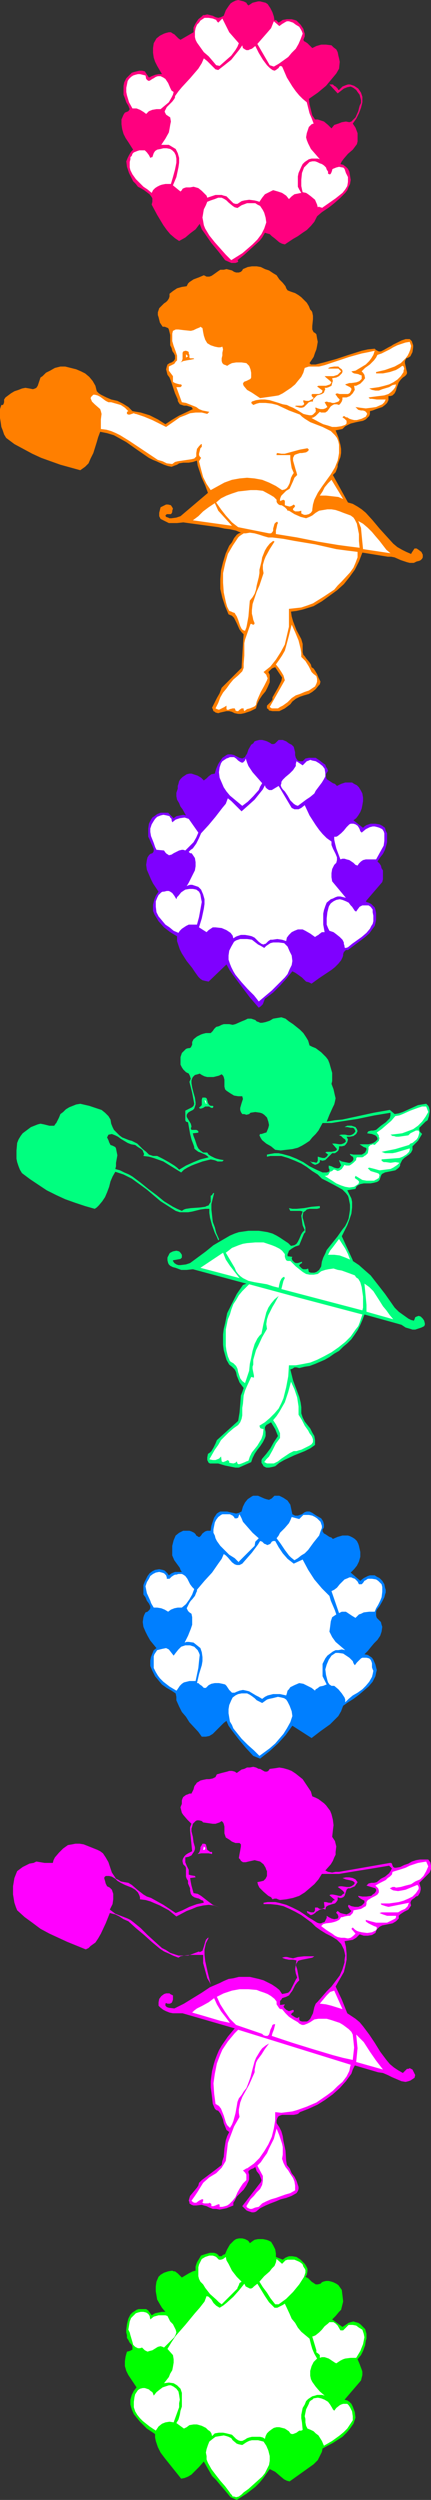 <?xml version="1.0" encoding="UTF-8" standalone="no"?>
<svg
   version="1.0"
   width="26.866mm"
   height="155.711mm"
   id="svg69"
   sodipodi:docname="Cupid Border.wmf"
   xmlns:inkscape="http://www.inkscape.org/namespaces/inkscape"
   xmlns:sodipodi="http://sodipodi.sourceforge.net/DTD/sodipodi-0.dtd"
   xmlns="http://www.w3.org/2000/svg"
   xmlns:svg="http://www.w3.org/2000/svg">
  <rect width="100%" height="100%" fill="#333333" stroke="none"/>
  <sodipodi:namedview
     id="namedview69"
     pagecolor="#ffffff"
     bordercolor="#000000"
     borderopacity="0.25"
     inkscape:showpageshadow="2"
     inkscape:pageopacity="0.0"
     inkscape:pagecheckerboard="0"
     inkscape:deskcolor="#d1d1d1"
     inkscape:document-units="mm" />
  <defs
     id="defs1">
    <pattern
       id="WMFhbasepattern"
       patternUnits="userSpaceOnUse"
       width="6"
       height="6"
       x="0"
       y="0" />
  </defs>
  <path
     style="fill:#ff007f;fill-opacity:1;fill-rule:evenodd;stroke:none"
     d="m 58.532,1.293 0.97,-0.646 0.647,-0.162 0.647,-0.162 h 0.485 l 0.647,0.162 0.647,0.162 0.485,0.323 0.647,0.97 0.485,0.97 0.323,0.97 0.162,0.97 0.323,-0.162 0.162,0.162 0.485,0.485 0.97,-0.646 0.97,-0.162 h 1.132 l 0.647,0.162 0.485,0.162 0.97,0.97 0.647,0.97 0.162,0.646 0.162,0.485 v 0.646 l -0.323,0.808 0.162,0.323 0.323,0.162 0.485,0.323 0.323,0.323 0.162,0.162 0.647,0.646 0.97,-0.485 1.132,-0.323 h 1.132 l 1.294,0.162 0.485,0.485 0.647,0.485 0.323,0.646 0.162,0.808 0.162,0.646 0.162,0.808 -0.162,1.616 -0.647,1.131 -0.808,0.97 -0.808,0.97 -0.808,0.97 -1.94,1.616 -2.102,1.454 0.162,1.293 0.323,1.293 0.323,1.293 0.323,0.485 0.323,0.485 h 0.647 l 0.485,0.162 0.97,0.323 0.97,0.808 0.808,0.808 0.647,-0.808 0.97,-0.323 0.808,-0.323 0.97,-0.162 0.808,0.162 0.485,-0.162 0.485,-0.485 0.485,-0.485 0.647,-1.454 0.323,-1.293 0.323,-0.646 v -0.646 l -0.162,-0.646 -0.162,-0.646 -0.485,-0.646 -0.323,-0.485 -0.647,-0.485 -0.647,-0.323 -0.808,0.162 -0.808,0.323 -1.455,1.131 -1.94,-2.101 h 0.323 0.485 l 0.323,0.323 0.323,0.162 0.323,0.323 0.162,0.162 0.162,0.323 h 0.162 l 0.162,-0.162 0.647,-0.646 0.808,-0.323 0.485,-0.162 h 0.485 l 0.485,0.162 0.485,0.162 0.97,0.646 0.647,0.97 0.162,0.485 0.162,0.485 v 0.646 0.646 l -0.162,0.646 -0.162,0.646 -0.485,1.293 -0.647,1.293 -0.808,1.131 0.647,0.97 0.485,1.293 v 1.293 0.646 l -0.162,0.646 -0.97,1.293 -1.132,0.97 -0.97,1.131 -0.485,0.646 -0.323,0.646 0.647,0.162 0.647,0.485 0.485,0.485 0.323,0.646 0.162,0.97 0.162,0.97 -0.162,0.97 -0.323,0.646 -0.323,0.808 -0.485,0.646 -1.294,1.293 -1.294,1.131 -0.808,0.646 -0.647,0.485 -1.455,0.97 -1.132,0.97 -0.647,1.293 -0.808,0.97 -0.97,0.97 -0.97,0.646 -1.132,0.808 -1.132,0.646 -0.97,0.646 -0.97,0.646 -0.647,-0.162 -0.647,-0.323 -1.132,-0.97 -0.647,-0.485 -0.485,-0.485 -0.647,-0.162 -0.485,-0.162 -0.647,1.131 -0.647,0.808 -1.779,1.616 -1.779,1.616 -1.617,1.293 0.162,0.162 v 0.162 l -0.162,0.162 -0.485,0.162 h -0.485 -0.485 l -1.455,-0.646 -1.617,-2.101 -1.617,-1.939 -1.455,-2.101 -0.808,-1.131 -0.485,-1.293 -0.97,1.293 -1.294,0.97 -1.132,0.97 -1.455,0.808 -0.97,-0.646 -1.132,-0.97 -0.808,-0.97 -0.808,-1.131 -1.455,-2.424 -1.294,-2.424 0.162,-0.646 v -0.323 -0.485 l -0.162,-0.323 -0.485,-0.646 -0.647,-0.485 -0.647,-0.485 -0.808,-0.485 -0.647,-0.323 -0.485,-0.646 -0.647,-0.646 -0.323,-0.646 -0.647,-1.293 -0.485,-1.454 -0.162,-1.293 0.323,-0.808 0.323,-0.646 0.485,-0.808 0.485,-0.485 -1.132,-1.778 -0.647,-0.97 -0.485,-0.97 -0.323,-1.131 -0.162,-1.131 v -1.131 l 0.485,-1.131 0.323,-0.485 0.808,-0.323 0.323,-0.485 -0.323,-0.808 -0.485,-0.808 -0.323,-0.97 -0.323,-0.808 V 21.33 20.199 l 0.162,-0.808 0.485,-0.97 0.808,-0.808 0.485,-0.485 0.485,-0.162 0.647,-0.162 0.647,-0.162 h 0.647 l 0.647,0.162 0.97,1.454 v 0 l 0.647,-0.323 0.808,-0.323 0.808,-0.162 h 0.323 0.485 l -1.132,-1.939 -0.485,-0.97 -0.323,-0.97 -0.162,-1.131 v -1.131 l 0.162,-1.131 0.647,-1.131 0.808,-0.646 0.97,-0.485 0.485,-0.162 0.647,-0.162 h 0.485 l 0.485,0.323 0.323,0.162 0.162,0.162 0.485,0.485 0.323,0.323 0.485,0.323 3.072,-1.778 V 6.464 l 0.485,-0.97 0.647,-0.97 0.808,-0.646 0.323,-0.323 h 0.323 l 0.647,-0.162 0.647,0.162 0.647,0.162 0.647,0.323 0.647,0.162 0.647,-0.162 0.323,-0.162 0.323,-0.162 0.485,-1.293 0.647,-0.97 0.485,-0.646 0.485,-0.323 L 55.46,0.162 56.106,0 l 0.647,0.162 0.647,0.162 0.647,0.323 0.162,0.323 z"
     id="path1" />
  <path
     style="fill:#ffffff;fill-opacity:1;fill-rule:evenodd;stroke:none"
     d="m 51.417,5.333 0.97,-0.97 0.808,1.616 0.808,1.616 1.132,1.293 1.132,1.293 -0.323,0.808 -0.485,0.808 -0.97,1.293 -2.749,2.424 -0.808,-0.162 -0.808,-0.97 -0.97,-1.131 -1.132,-0.97 -0.808,-1.131 -0.808,-1.131 -0.323,-0.646 -0.162,-0.646 V 8.08 7.433 l 0.162,-0.808 0.323,-0.808 0.485,-0.485 0.323,-0.485 0.485,-0.323 0.485,-0.323 h 0.97 l 0.97,0.162 0.808,0.323 0.162,0.323 z"
     id="path2" />
  <path
     style="fill:#ffffff;fill-opacity:1;fill-rule:evenodd;stroke:none"
     d="m 65.808,6.14 0.647,-0.485 0.808,-0.485 0.323,-0.162 h 0.485 l 0.485,0.162 0.485,0.162 0.647,0.485 0.808,0.485 0.485,0.808 0.162,0.323 0.162,0.485 -0.485,1.293 -0.485,1.131 -0.647,1.131 -0.97,0.97 -0.808,0.97 -1.132,0.808 -1.132,0.808 -1.132,0.646 -0.97,-0.323 -2.91,-5.009 1.132,-1.293 1.132,-1.293 0.97,-1.131 0.323,-0.808 0.323,-0.808 z"
     id="path3" />
  <path
     style="fill:#ffffff;fill-opacity:1;fill-rule:evenodd;stroke:none"
     d="m 60.149,10.827 0.808,1.616 0.97,1.616 0.97,1.293 0.647,0.646 0.647,0.485 0.485,0.162 0.323,-0.162 0.647,-0.485 0.162,-0.323 0.323,-0.162 0.323,0.162 0.162,0.323 0.97,2.262 1.294,2.101 0.808,1.131 0.808,0.97 0.808,0.808 0.97,0.808 0.323,1.293 0.323,1.293 0.485,1.131 0.485,1.293 -0.485,0.162 -0.323,0.323 -0.323,0.323 -0.162,0.485 -0.323,0.97 -0.162,0.97 0.162,0.646 0.323,0.808 0.323,0.646 0.323,0.646 1.132,1.293 0.97,1.131 -0.485,-0.162 h -0.808 -0.647 l -0.647,0.162 -0.485,0.323 -0.485,0.323 -0.485,0.485 -0.323,0.646 -0.647,1.454 -0.162,0.808 v 0.808 0.808 0.808 l 0.323,0.646 0.485,0.808 -0.808,0.162 -0.808,0.162 -0.647,0.485 -0.647,0.646 -0.647,-0.808 -0.97,-0.646 -0.97,-0.323 -1.132,-0.323 -0.97,0.485 -0.97,0.485 -0.647,0.808 -0.647,0.97 -0.485,-0.162 -0.647,-0.162 -1.294,-0.162 -1.132,0.162 -0.647,0.162 -0.485,0.323 -0.485,0.323 h -0.485 l -0.485,-0.162 -0.323,-0.323 -0.808,-0.808 -0.485,-0.485 -0.647,-0.162 -0.485,-0.162 h -1.455 l -0.97,0.323 -0.485,0.162 -0.485,0.162 -0.162,-0.485 -0.323,-0.323 -0.808,-0.808 -0.808,-0.646 -1.132,-0.323 -0.808,0.162 h -0.97 l -0.485,0.162 -0.323,0.162 -0.162,0.323 -0.323,0.323 -1.779,-1.454 0.808,-1.939 0.485,-2.262 0.162,-1.131 v -1.131 l -0.323,-1.131 -0.485,-0.97 -0.808,-0.485 -0.808,-0.485 h -0.808 -0.97 l 0.97,-1.454 0.808,-1.454 0.162,-0.808 0.162,-0.97 0.162,-0.808 -0.162,-0.97 -0.485,-0.323 -0.485,-0.323 -0.162,-0.323 -0.162,-0.323 v -0.162 l 0.162,-0.323 0.323,-0.646 0.323,-0.323 0.323,-0.323 0.647,-0.646 0.485,-0.646 0.162,-0.323 v -0.323 l 0.808,-1.131 0.808,-0.97 1.94,-2.101 1.94,-2.262 0.808,-1.293 0.485,-1.131 0.808,0.646 0.808,0.808 0.808,0.808 0.323,0.323 0.647,0.162 1.455,-1.131 1.617,-1.293 1.294,-1.616 0.647,-0.808 0.647,-0.97 0.162,0.646 0.485,0.323 0.323,0.162 h 0.485 l 0.323,-0.162 0.485,-0.162 z"
     id="path4" />
  <path
     style="fill:#ffffff;fill-opacity:1;fill-rule:evenodd;stroke:none"
     d="m 34.44,18.583 0.323,0.323 0.323,0.162 0.323,-0.162 0.485,-0.323 0.323,-0.162 0.485,-0.323 0.485,-0.162 h 0.647 l 0.647,0.323 0.485,0.323 0.323,0.485 0.323,0.485 0.485,1.131 0.323,0.646 0.485,0.323 -0.162,0.646 -0.323,0.646 -0.647,1.131 -0.97,0.808 -0.97,0.808 h -0.97 l -0.97,0.162 -0.808,0.323 -0.323,0.323 -0.323,0.323 -0.647,-0.485 -0.808,-0.485 -0.808,-0.323 h -0.485 -0.485 l -0.808,-1.454 -0.485,-1.616 -0.162,-0.808 v -0.97 l 0.162,-0.808 0.162,-0.808 0.323,-0.485 0.485,-0.485 0.485,-0.323 0.485,-0.162 0.647,-0.162 h 0.485 l 0.647,0.162 0.647,0.162 z"
     id="path5" />
  <path
     style="fill:#ffffff;fill-opacity:1;fill-rule:evenodd;stroke:none"
     d="m 41.393,36.52 0.162,0.808 v 0.97 l -0.323,1.616 -0.485,1.778 -0.485,1.616 h -0.647 -0.647 l -0.808,0.162 -0.485,0.162 -0.647,0.323 -0.485,0.323 -0.485,0.485 -0.323,0.646 -0.97,-0.808 -0.97,-0.646 -0.97,-0.97 -0.808,-0.808 -0.808,-1.131 -0.485,-0.97 -0.162,-0.646 v -0.646 -0.646 l 0.162,-0.646 v -0.485 l 0.323,-0.323 0.162,-0.485 0.323,-0.323 0.808,-0.323 0.485,-0.162 h 0.647 0.323 0.323 l 0.485,0.485 0.485,0.646 0.323,0.646 0.323,-0.162 h 0.162 l 0.162,-0.485 0.162,-0.485 0.323,-0.485 0.485,-0.323 0.808,-0.162 0.647,-0.162 h 0.808 l 0.808,0.162 0.485,0.323 0.485,0.485 z"
     id="path6" />
  <path
     style="fill:#ffffff;fill-opacity:1;fill-rule:evenodd;stroke:none"
     d="m 77.288,40.398 v 0.485 l 0.323,0.162 h 0.162 l 0.162,-0.162 0.162,-0.323 0.162,-0.485 v -0.162 l 0.162,-0.162 0.808,-0.323 0.647,-0.162 0.808,0.162 h 0.162 l 0.323,0.323 0.323,0.97 0.485,0.97 v 1.131 l -0.162,0.97 -0.485,0.808 -0.647,0.808 -0.808,0.646 -0.808,0.646 -1.617,1.131 -1.617,1.131 -0.162,-0.162 h -0.323 l -0.162,-0.162 -0.323,0.162 -0.162,-0.646 -0.485,-1.131 -0.97,-0.808 -0.647,-0.485 -0.485,-0.323 -0.808,-0.162 -0.162,-0.646 -0.162,-0.808 v -1.454 l 0.162,-1.616 0.485,-1.293 0.485,-0.485 0.162,-0.162 0.162,-0.162 0.485,-0.485 0.647,-0.162 h 0.647 l 0.485,0.162 0.647,0.323 0.485,0.162 0.485,0.323 0.485,0.485 0.162,0.485 z"
     id="path7" />
  <path
     style="fill:#ffffff;fill-opacity:1;fill-rule:evenodd;stroke:none"
     d="m 55.945,48.962 0.97,-0.646 1.294,-0.485 h 0.647 0.647 0.647 l 0.485,0.323 0.647,0.323 0.323,0.485 0.323,0.485 0.323,0.646 0.323,1.131 0.162,1.131 -0.485,1.454 -0.647,1.293 -0.97,1.293 -1.132,1.131 -1.294,1.131 -1.132,0.97 -2.587,1.616 -1.294,-1.293 -1.294,-1.454 -1.294,-1.454 -1.294,-1.616 -0.485,-0.808 -0.485,-0.808 -0.323,-0.808 -0.162,-0.97 -0.162,-0.808 0.162,-0.97 0.162,-0.97 0.485,-0.97 0.323,-0.808 0.808,-0.323 0.97,-0.323 0.808,-0.323 h 0.808 l 0.647,0.323 0.485,0.323 0.485,0.485 0.97,0.808 0.485,0.323 z"
     id="path8" />
  <path
     style="fill:#ff7f00;fill-opacity:1;fill-rule:evenodd;stroke:none"
     d="m 67.748,68.353 0.808,0.323 0.97,0.323 0.808,0.485 0.647,0.485 0.647,0.646 0.647,0.646 0.485,0.808 0.323,0.808 0.323,0.323 0.162,0.323 0.162,0.808 v 0.808 l -0.162,1.616 v 0.808 l 0.323,0.646 0.323,0.162 0.323,0.323 0.162,0.97 0.162,0.808 -0.162,0.97 -0.162,0.808 -0.323,0.808 -0.323,0.97 -0.97,1.454 0.323,0.323 h 0.323 0.323 0.485 l 1.94,-0.485 2.91,-0.808 2.91,-0.97 3.072,-0.97 1.455,-0.323 1.617,-0.162 0.323,0.323 0.647,0.323 h 0.485 l 0.647,-0.323 1.132,-0.646 0.647,-0.323 0.485,-0.323 0.97,-0.485 0.97,-0.485 0.97,-0.323 h 0.485 0.485 l 0.485,0.485 0.162,0.485 0.162,0.485 v 0.485 l -0.162,1.131 -0.485,0.97 -0.485,0.323 -0.485,0.162 -0.162,0.323 -0.162,0.323 v 0.485 l 0.162,0.646 0.162,0.808 0.162,0.646 v 0.323 l -0.162,0.323 -0.323,0.323 -0.485,0.323 -0.485,0.485 -0.485,0.646 -0.485,1.293 -0.162,0.646 -0.323,0.646 -0.485,0.485 -0.485,0.162 h -0.485 v 0.97 l -0.323,0.646 -0.485,0.485 -0.647,0.485 -1.455,0.485 -0.808,0.323 -0.647,0.162 v 0.646 l -0.162,0.485 -0.323,0.323 -0.485,0.485 -0.647,0.323 -1.617,0.323 -0.647,0.162 -0.647,0.162 -0.647,0.323 -0.647,0.323 -0.647,0.646 -1.617,0.323 0.647,1.616 0.485,1.778 0.162,0.97 v 0.97 l -0.162,0.97 -0.323,0.808 -0.323,0.97 v 0.485 l -0.162,0.485 -0.323,0.808 -0.323,0.323 -0.323,0.323 3.557,6.464 1.132,0.323 1.132,0.646 0.97,0.646 0.97,0.808 1.617,1.778 1.617,1.939 1.617,1.778 1.617,1.778 0.97,0.808 1.132,0.646 0.97,0.485 1.132,0.485 0.162,-0.323 0.323,-0.485 0.323,-0.485 h 0.162 0.323 l 0.485,0.323 0.647,0.485 0.162,0.323 0.162,0.323 v 0.323 0.323 l -0.162,0.323 -0.323,0.323 -0.323,0.162 -0.647,0.162 -0.647,0.323 h -0.97 l -0.647,-0.162 -1.455,-0.485 -1.455,-0.646 -0.808,-0.162 h -0.808 l -5.983,-0.97 -0.808,2.101 -0.97,1.939 -1.294,1.778 -1.294,1.616 -1.617,1.454 -1.779,1.293 -1.779,1.293 -1.94,1.131 -2.587,0.808 -1.455,0.323 -1.294,0.162 0.162,1.131 0.323,1.131 0.808,2.101 1.132,2.101 0.323,1.131 v 1.293 0.646 l 0.162,0.646 0.323,0.323 0.323,0.485 0.808,0.97 0.323,0.485 0.162,0.646 0.485,0.323 0.323,0.485 0.485,0.808 0.323,0.808 0.323,0.646 0.162,0.323 -0.162,0.646 -0.323,0.323 -0.647,0.808 -0.808,0.646 -0.808,0.485 -1.132,0.323 -0.97,0.323 -0.97,0.485 -0.808,0.646 -0.485,0.646 -0.647,0.485 -0.647,0.485 -0.647,0.323 -0.647,0.323 h -0.808 -0.808 l -0.808,-0.162 -0.162,-0.323 -0.323,-0.162 v -0.323 -0.323 l 0.323,-0.323 0.647,-0.646 0.323,-0.485 v -0.485 l 0.647,-1.131 0.647,-1.131 0.485,-0.97 0.323,-0.646 0.162,-0.808 -1.617,-2.424 -0.485,0.162 -0.323,0.162 -0.485,0.485 -0.323,0.323 0.323,0.646 v 0.646 1.131 l -0.485,1.131 -0.485,0.97 -0.808,0.97 -0.647,0.97 -0.485,0.97 -0.162,0.485 -0.162,0.646 -1.294,0.646 -1.455,0.485 -0.808,0.162 h -0.647 l -0.808,-0.162 -0.647,-0.323 -0.647,-0.162 h -0.647 l -1.455,0.323 -0.485,0.162 -0.647,-0.162 -0.162,-0.162 -0.323,-0.162 -0.162,-0.485 -0.162,-0.323 0.647,-1.293 0.485,-0.97 0.647,-1.131 0.485,-1.293 4.689,-4.686 0.485,-7.918 -0.485,-0.485 -0.485,-0.646 -0.647,-1.454 -0.323,-0.646 -0.323,-0.646 -0.485,-0.485 -0.808,-0.323 -0.808,-1.939 -0.647,-1.939 -0.485,-2.101 v -2.262 l 0.162,-2.101 0.485,-1.939 0.647,-2.101 0.808,-1.778 0.647,-0.808 0.485,-0.97 0.647,-0.808 0.485,-0.323 0.485,-0.162 -1.132,-0.485 -1.455,-0.323 -1.294,-0.162 -1.455,-0.323 -8.246,-1.131 -1.455,0.162 h -1.294 -0.647 l -0.647,-0.323 -0.647,-0.323 -0.647,-0.323 -0.162,-0.323 -0.162,-0.323 v -0.808 l 0.162,-0.646 0.162,-0.646 0.647,-0.323 0.647,-0.323 h 0.485 l 0.647,0.162 0.323,0.485 0.162,0.323 -0.162,0.485 v 0.323 l -0.162,0.323 -0.162,0.162 h -0.485 -0.485 l -0.162,0.162 -0.162,0.162 0.162,0.323 0.485,0.162 0.323,0.162 h 0.485 l 1.132,-0.162 0.97,-0.323 6.468,-5.494 -0.647,-1.778 -0.808,-1.778 -0.647,-1.939 -0.323,-0.97 -0.162,-1.131 -0.485,0.162 -0.485,0.162 -0.97,0.162 h -1.294 l -0.97,0.162 -0.485,0.323 -0.485,0.162 -0.808,0.323 -0.808,-0.162 -0.97,-0.323 -1.779,-0.808 -0.808,-0.323 -0.97,-0.485 -2.587,-1.778 -2.749,-1.939 -1.455,-0.808 -1.455,-0.808 -1.617,-0.485 -1.617,-0.323 -0.485,1.293 -0.323,1.131 -0.808,2.585 -0.647,1.293 -0.485,1.131 -0.808,0.808 -1.132,0.808 -4.689,-1.293 -2.264,-0.808 L 9.701,107.781 7.599,106.812 5.497,105.681 3.395,104.549 1.455,103.095 0.97,102.287 0.647,101.318 0.323,100.51 0.162,99.379 0,98.409 V 97.439 96.308 L 0.323,95.339 H 0.647 L 0.808,95.177 0.97,94.692 V 94.369 94.046 L 1.294,93.561 1.94,93.076 2.587,92.592 3.395,92.107 4.366,91.784 5.174,91.461 l 0.808,-0.162 0.97,0.162 0.808,0.162 0.485,-0.162 0.323,-0.162 0.323,-0.485 0.162,-0.485 0.162,-0.485 0.162,-0.485 0.162,-0.485 0.485,-0.323 0.808,-0.808 0.97,-0.485 1.132,-0.646 1.294,-0.323 h 1.132 l 1.294,0.323 1.294,0.323 1.132,0.485 0.97,0.485 0.97,0.808 0.808,0.97 0.647,1.131 0.162,0.646 0.162,0.646 0.485,0.485 0.485,0.323 1.294,0.646 1.132,0.485 1.455,0.323 1.294,0.646 1.294,0.808 0.97,0.97 1.94,0.323 2.102,0.646 1.94,0.97 1.779,1.131 1.455,-0.97 1.617,-0.97 3.395,-1.616 -0.323,-0.485 -0.647,-0.162 -0.485,-0.162 h -0.647 l -0.485,-0.162 -0.485,-0.162 -0.323,-0.485 -0.162,-0.323 v -0.323 l -0.647,-1.454 -0.485,-1.454 -0.485,-1.454 -0.323,-0.808 -0.485,-0.646 -0.162,-0.646 -0.162,-0.646 0.162,-0.646 0.162,-0.485 0.485,-0.323 0.485,-0.162 0.485,-0.323 0.323,-0.485 v -0.808 l -0.323,-0.646 -0.162,-0.162 -0.162,-0.323 -0.162,-0.646 -0.323,-0.646 v -0.808 -1.616 l -0.162,-0.646 -0.162,-0.646 -0.162,-0.323 -0.808,-0.323 h -0.485 l -0.647,-0.97 -0.323,-1.293 -0.162,-0.485 v -0.646 l 0.162,-0.485 0.162,-0.485 0.808,-0.808 0.323,-0.323 0.485,-0.323 0.323,-0.323 0.323,-0.485 0.162,-0.485 v -0.646 l 0.808,-0.646 0.97,-0.646 1.132,-0.323 1.132,-0.162 0.323,-0.646 0.323,-0.323 0.97,-0.646 1.294,-0.485 1.132,-0.485 0.323,0.162 0.323,0.162 h 0.647 l 0.485,-0.162 0.485,-0.323 1.132,-0.808 0.485,-0.323 h 0.808 l 0.647,-0.162 0.647,0.162 0.647,0.162 0.485,0.323 0.485,0.162 h 0.647 l 0.485,-0.162 0.323,-0.323 0.162,-0.323 1.132,-0.485 0.97,-0.162 h 1.132 l 0.97,0.162 0.97,0.485 0.97,0.323 0.97,0.646 0.808,0.485 0.647,0.97 0.323,0.323 0.485,0.485 0.647,0.808 0.162,0.485 z"
     id="path9" />
  <path
     style="fill:#ffffff;fill-opacity:1;fill-rule:evenodd;stroke:none"
     d="m 48.83,80.796 0.808,0.485 0.97,0.323 0.808,0.162 h 0.485 l 0.485,-0.162 0.162,0.646 -0.162,0.808 v 0.646 l -0.162,0.646 v 0.646 l 0.162,0.485 0.323,0.323 0.485,0.162 0.323,0.162 0.485,-0.323 0.647,-0.323 0.97,-0.162 h 1.294 l 1.132,0.162 0.323,0.323 0.323,0.323 0.323,0.808 0.162,0.808 v 1.131 l -0.162,0.323 -0.323,0.162 -0.323,0.162 -0.323,0.162 -0.485,0.162 -0.162,0.162 -0.162,0.323 0.162,0.485 0.808,0.97 1.132,0.646 1.94,1.293 1.132,-0.162 1.132,-0.162 1.132,-0.162 0.97,-0.162 0.97,-0.485 0.97,-0.646 0.97,-0.646 0.97,-0.808 0.647,-0.808 0.808,-0.97 0.485,-0.97 0.323,-1.131 0.485,-0.162 0.485,-0.162 h 1.294 1.132 l 0.647,-0.162 0.647,-0.162 2.91,-0.97 2.91,-0.97 2.91,-0.808 1.617,-0.323 1.455,-0.323 -0.323,0.97 -0.485,0.808 -0.485,0.646 -0.808,0.808 -0.808,0.485 -0.808,0.485 -0.808,0.485 -0.97,0.162 0.323,0.323 0.323,0.162 0.97,0.162 0.323,0.162 0.485,0.162 v 0.162 0.646 l -0.485,0.485 -0.323,0.162 -0.485,0.162 -1.132,0.162 h -0.485 l -0.97,0.323 0.162,0.162 0.323,0.162 0.647,0.323 0.162,0.162 0.162,0.162 v 0.323 l -0.162,0.323 -0.162,0.323 -0.162,0.162 -0.323,0.162 h -0.485 -0.808 -0.647 l -0.647,-0.162 -0.323,0.162 v 0 0.162 l 0.162,0.162 0.323,0.485 0.485,0.485 -0.162,0.323 -0.162,0.162 -0.485,0.162 -0.485,0.162 h -0.485 L 77.773,94.692 h -0.323 l -0.485,-0.162 -0.485,0.162 0.647,1.131 -0.485,0.323 -0.485,0.162 H 75.509 l -0.647,-0.162 -0.323,-0.162 h -0.323 l 0.162,0.323 v 0.323 0.323 l -0.162,0.162 -0.323,0.323 -0.162,0.162 -0.323,0.162 h -0.485 l -0.808,-0.162 -0.647,-0.162 -1.294,-0.808 -1.132,-0.646 -0.808,-0.323 -0.647,-0.323 -0.97,-0.162 -0.97,-0.323 -2.102,-0.646 -1.132,-0.162 h -0.97 l -1.132,0.162 -0.97,0.323 -0.162,0.323 0.162,0.162 0.162,0.162 0.162,0.162 0.808,-0.323 0.647,-0.162 h 1.455 l 1.455,0.162 1.294,0.323 2.749,1.293 2.587,0.97 0.485,0.485 0.647,0.485 1.294,0.808 2.91,1.131 1.294,0.646 0.647,0.323 0.485,0.485 0.485,0.485 0.485,0.646 0.323,0.808 0.162,0.808 v 0.97 0.97 l -0.162,0.97 -0.162,0.808 -0.647,1.616 -0.97,1.616 -2.102,2.909 -0.97,1.454 -0.808,1.616 -0.323,1.131 -0.162,1.131 v 0.323 l -0.323,0.485 -0.485,0.323 -0.647,0.162 h -0.485 l -0.323,-0.162 -0.323,-0.162 v -0.646 l -0.647,0.162 h -0.485 -0.323 l -0.485,-0.323 v -0.162 -0.162 l 0.323,-0.323 0.162,-0.323 -0.162,-0.162 -0.162,-0.162 -0.485,0.323 -0.485,0.162 -0.647,-0.162 -0.485,-0.162 v -0.646 -0.485 h -0.162 l -0.162,-0.162 -0.808,0.323 v -0.485 l 0.162,-0.485 0.162,-0.323 0.323,-0.323 0.808,-0.808 0.808,-0.485 0.808,-1.778 0.323,-0.808 0.647,-0.646 -0.162,-0.646 -0.162,-0.485 -0.323,-1.131 -0.323,-1.131 v -0.646 l 0.323,-0.646 0.323,-0.162 0.485,-0.162 0.485,-0.162 h 0.485 l 0.97,-0.162 0.485,-0.323 0.162,-0.323 -0.323,-0.323 -1.779,0.323 -1.779,0.485 -1.779,0.485 h -0.808 l -0.97,-0.162 -0.162,0.162 v 0.162 0.162 h 0.162 3.072 v 0.97 l 0.162,1.131 0.162,0.97 0.485,1.131 -0.323,0.485 -0.323,0.646 -0.162,0.646 -0.162,0.646 -0.323,0.646 -0.323,0.485 -0.485,0.323 -0.647,0.162 -1.455,-0.97 -1.617,-0.808 -1.617,-0.646 -1.779,-0.323 -1.779,-0.162 -1.779,0.162 -1.779,0.323 -1.779,0.646 -3.234,1.778 -0.97,-1.454 -0.808,-1.616 -0.485,-1.778 -0.485,-1.939 0.485,-0.808 -0.162,-0.162 -0.162,-0.162 -0.162,-0.323 v -0.323 l 0.162,-0.646 0.162,-0.646 0.162,-0.162 0.162,-0.162 v -0.646 h -0.162 l -0.485,0.485 -0.485,0.646 -0.162,0.97 v 0.808 l -0.485,0.485 -0.647,0.162 -3.234,0.485 -0.647,0.162 -0.647,0.485 -1.294,-0.162 -0.97,-0.485 -1.132,-0.323 -0.97,-0.646 -1.94,-1.293 -1.94,-1.293 -1.94,-1.293 -2.102,-1.293 -0.97,-0.485 -1.132,-0.485 -1.132,-0.323 -1.294,-0.162 v -0.485 -0.646 -1.131 l 0.162,-1.293 -0.162,-0.646 -0.162,-0.485 -1.294,-1.131 -0.647,-0.646 -0.323,-0.808 0.162,-0.323 0.323,-0.323 0.162,-0.162 h 0.323 l 0.647,0.162 0.647,0.323 0.647,0.485 0.647,0.485 0.647,0.323 h 0.647 l 1.132,0.323 1.132,0.323 0.97,0.646 0.808,0.808 -0.323,0.162 v 0.162 0.323 l 0.323,0.162 h 0.323 l 0.485,-0.162 0.485,-0.162 0.323,0.162 h 0.162 l 1.94,0.646 1.94,0.808 1.617,0.808 1.617,0.808 2.102,-1.454 1.132,-0.808 1.294,-0.485 1.132,-0.485 1.294,-0.162 h 1.455 l 1.294,0.323 0.323,-0.323 0.162,-0.162 -0.808,-0.162 -0.808,-0.162 -0.808,-0.323 -0.647,-0.485 -1.617,-0.646 -0.808,-0.323 -0.97,-0.162 -1.294,-3.555 h 0.162 0.485 0.323 l 0.323,-0.323 -0.162,-0.323 h -0.323 l -0.647,-0.162 -0.485,-0.162 -0.323,-0.162 -0.162,-0.162 v -0.485 -0.485 -0.323 l -0.485,-0.646 -0.485,-0.646 V 86.774 86.29 l 0.647,-0.323 0.647,-0.323 0.323,-0.485 0.323,-0.323 v -0.485 -0.646 l -0.323,-0.97 -0.485,-1.293 -0.323,-1.131 v -0.646 -0.485 -0.646 l 0.162,-0.646 0.647,-0.323 h 0.647 l 1.294,0.162 1.617,0.162 0.647,-0.162 0.647,-0.323 0.808,-0.323 0.162,-0.162 0.485,0.323 0.162,0.97 0.162,0.808 0.323,0.97 z"
     id="path10" />
  <path
     style="fill:#ffffff;fill-opacity:1;fill-rule:evenodd;stroke:none"
     d="m 96.852,81.442 -0.162,0.808 -0.323,0.808 -0.323,0.646 -0.485,0.646 -0.647,0.646 -0.485,0.485 -1.455,0.808 -2.264,0.808 -2.102,0.485 v 0.323 h 1.617 l 1.617,-0.323 1.455,-0.485 0.808,-0.485 0.647,-0.485 h 0.162 l 0.162,0.162 0.162,0.485 -0.162,0.485 v 0.323 l -0.647,0.97 -0.808,0.808 -0.97,0.646 -0.97,0.485 -1.132,0.323 -1.294,0.323 -2.264,0.323 0.647,0.323 0.808,0.162 h 0.808 l 0.808,-0.323 1.617,-0.485 0.808,-0.485 0.808,-0.162 -0.162,0.646 -0.485,0.646 -0.485,0.485 -0.647,0.485 -0.485,0.162 -0.485,0.162 -1.294,0.162 -1.294,0.162 -1.132,0.162 0.323,0.323 h 0.485 l 1.132,0.162 h 1.132 0.97 l -0.162,0.323 -0.162,0.323 -0.485,0.485 -1.455,0.646 -1.132,0.162 -1.294,0.162 -1.294,-0.162 -1.132,-0.162 0.323,0.323 0.323,0.323 0.647,0.162 h 0.485 l 0.485,0.162 0.323,0.323 0.162,0.323 -0.162,0.323 -0.162,0.323 -0.97,0.485 -1.132,0.323 h -0.647 l -0.647,-0.162 -0.485,-0.162 -0.485,-0.323 h -0.323 l -0.162,-0.162 -0.323,-0.162 -0.323,0.323 0.485,0.323 0.485,0.485 v 0.162 0.323 0.162 l -0.323,0.323 -0.97,0.323 -1.132,0.162 h -0.97 l -0.97,-0.323 -1.132,-0.323 -0.97,-0.485 -1.779,-0.97 0.485,-0.162 0.485,-0.323 0.485,-0.485 0.485,-0.485 0.323,0.162 h 0.485 0.323 0.162 l 0.485,-0.323 0.808,-1.131 0.485,-0.323 0.323,-0.162 h 0.323 0.323 l 0.485,0.162 0.323,-0.323 0.323,-0.485 0.162,-0.485 v -0.485 h 0.97 l 0.808,-0.323 0.647,-0.646 0.485,-0.808 -0.162,-0.97 h 0.485 l 0.323,-0.162 0.647,-0.323 0.647,-0.646 0.485,-0.646 -0.162,-0.808 -0.323,-0.485 -0.323,-0.323 0.323,-0.323 0.485,-0.485 1.132,-0.808 0.97,-0.97 0.485,-0.646 0.323,-0.646 0.97,-0.323 0.97,-0.485 0.97,-0.485 0.808,-0.485 0.97,-0.485 0.97,-0.323 0.97,-0.323 0.97,-0.162 z"
     id="path11" />
  <path
     style="fill:#ff7f00;fill-opacity:1;fill-rule:evenodd;stroke:none"
     d="m 45.597,84.351 0.162,0.162 -0.808,0.162 -0.97,0.162 -0.808,0.162 -0.647,0.323 0.323,-0.323 0.162,-0.485 v -0.97 -0.485 l 0.162,-0.323 0.485,-0.162 h 0.162 l 0.485,0.162 0.162,0.162 v 0.323 l 0.162,0.323 v 0.646 l 0.162,0.162 h 0.323 z"
     id="path12" />
  <path
     style="fill:#ffffff;fill-opacity:1;fill-rule:evenodd;stroke:none"
     d="m 43.818,84.189 v -0.808 l 0.485,0.485 z"
     id="path13" />
  <path
     style="fill:#ff7f00;fill-opacity:1;fill-rule:evenodd;stroke:none"
     d="m 80.522,86.936 0.162,0.323 v 0.323 l -0.162,0.323 -0.162,0.162 -0.485,0.485 -0.647,0.323 -0.97,0.162 0.162,0.646 -0.162,0.485 -0.162,0.646 -0.647,0.323 -0.485,0.162 h -0.162 -0.323 l 0.162,0.323 -0.162,0.323 -0.162,0.485 -0.485,0.323 -0.485,0.162 -0.647,0.162 -0.485,0.485 -0.323,0.323 -0.162,0.323 v 0.323 h -0.485 l -0.485,0.162 -0.485,0.485 -0.323,0.323 -0.323,0.323 -0.485,0.162 h -0.485 l -1.132,-0.323 0.162,-0.162 h 0.323 0.647 0.485 l 0.323,-0.162 0.162,-0.162 v -0.323 l -0.162,-0.162 v -0.323 -0.162 l 0.647,0.162 h 0.647 l 0.647,-0.323 0.323,-0.162 0.162,-0.323 h -0.162 l -0.162,-0.162 -0.162,-0.323 v -0.162 l 0.162,-0.162 h 0.323 0.808 0.485 l 0.323,-0.162 0.323,-0.162 0.162,-0.485 -1.294,-0.97 0.323,-0.162 h 1.779 l 0.485,-0.162 0.485,-0.162 0.323,-0.485 -0.323,-0.323 -0.97,-0.808 -0.323,-0.323 h 0.97 1.132 l 0.485,-0.162 0.485,-0.162 0.323,-0.323 0.485,-0.485 -0.323,-0.323 -0.323,-0.323 h -0.323 -0.808 -0.485 -0.808 l 0.162,-0.162 0.323,-0.162 0.97,-0.162 h 0.485 0.485 l 0.323,0.323 z"
     id="path14" />
  <path
     style="fill:#ffffff;fill-opacity:1;fill-rule:evenodd;stroke:none"
     d="m 80.845,117.477 -1.132,-0.485 -1.455,-0.162 -1.455,-0.162 h -1.455 l 0.647,-0.97 0.485,-0.97 0.808,-0.97 0.808,-0.808 z"
     id="path15" />
  <path
     style="fill:#ffffff;fill-opacity:1;fill-rule:evenodd;stroke:none"
     d="m 65.161,117.638 v 0.485 l 0.162,0.323 0.323,0.323 0.323,0.162 h 0.323 l 0.323,0.162 0.485,0.323 0.485,0.485 0.162,0.323 h 0.323 l 1.294,0.808 1.455,0.646 0.647,0.162 0.647,0.162 0.808,-0.323 0.647,-0.323 0.808,-0.646 0.808,-0.485 0.97,-0.162 0.97,-0.162 h 0.97 l 0.97,0.162 0.97,0.323 0.808,0.323 1.779,0.646 0.647,0.485 0.323,0.485 0.162,0.323 0.323,0.646 0.162,0.808 0.323,1.616 v 1.616 l 0.162,1.616 -2.587,-0.323 -2.425,-0.323 -4.851,-0.808 -4.851,-0.97 -5.012,-0.808 v -0.323 -0.485 l 0.162,-0.646 0.162,-0.808 0.162,-0.323 -0.162,-0.323 -0.323,0.162 -0.323,0.323 -0.323,1.131 v 0.485 l -0.162,0.323 -0.323,0.323 h -0.485 l -7.276,-1.454 -1.455,-1.131 -1.455,-1.616 -1.132,-1.454 -1.132,-1.616 1.132,-0.97 1.294,-0.646 1.294,-0.485 1.455,-0.485 1.455,-0.162 1.455,-0.162 h 1.455 l 1.455,0.162 1.779,0.97 0.808,0.485 z"
     id="path16" />
  <path
     style="fill:#ffffff;fill-opacity:1;fill-rule:evenodd;stroke:none"
     d="m 51.417,120.224 3.234,3.555 -9.216,-1.293 1.294,-0.97 1.132,-1.131 1.294,-0.97 1.455,-0.97 z"
     id="path17" />
  <path
     style="fill:#ffffff;fill-opacity:1;fill-rule:evenodd;stroke:none"
     d="m 92.002,130.242 -6.468,-0.97 -0.162,-1.616 -0.162,-1.616 -0.162,-1.778 -0.647,-1.616 1.132,0.646 1.132,0.97 0.97,0.97 0.808,0.97 0.97,1.131 1.617,2.101 z"
     id="path18" />
  <path
     style="fill:#ffffff;fill-opacity:1;fill-rule:evenodd;stroke:none"
     d="m 84.24,129.919 v 0.646 0.646 l -0.485,1.293 -0.485,1.131 -0.808,1.131 -1.94,2.101 -0.97,0.97 -0.808,0.97 -2.425,1.616 -1.294,0.808 -1.294,0.808 -1.294,0.485 -1.455,0.485 -1.455,0.162 -1.455,0.162 v 2.101 2.101 l -0.485,2.101 -0.485,2.101 -0.97,1.778 -1.132,1.778 -1.294,1.616 -0.808,0.646 -0.808,0.646 0.323,0.323 0.323,0.323 0.162,0.485 0.162,0.323 -0.162,0.485 -0.647,1.293 -0.808,1.454 -0.647,1.454 -0.323,0.808 -0.162,0.808 -0.323,0.323 -0.323,0.162 -0.808,0.323 -0.647,0.162 -0.647,0.485 -0.162,-0.323 v -0.323 h -0.323 -0.162 l -0.485,0.323 -0.323,0.323 h -0.323 l -0.323,-0.162 v -0.162 l -0.162,-0.323 h -0.323 -0.162 l -0.647,0.162 -0.323,0.162 h -0.323 l -0.162,-0.162 v -0.808 l -0.485,0.323 -0.323,0.162 -0.323,0.162 -0.647,0.323 -0.485,-0.162 -0.323,-0.162 0.647,-1.293 0.485,-1.293 0.647,-1.131 0.808,-0.97 0.808,-1.131 0.808,-0.97 1.132,-0.97 0.97,-0.97 0.323,-0.808 v -0.97 l 0.162,-1.939 v -1.939 -0.97 l 0.162,-0.808 1.294,-3.717 h 0.323 l 0.162,0.162 h 0.323 l 0.162,-0.323 -0.323,-0.808 -0.162,-0.808 -0.162,-0.646 v -0.808 l 0.162,-1.454 0.485,-1.454 0.485,-1.454 0.647,-1.454 0.485,-1.454 0.485,-1.454 -0.162,-0.97 v -0.97 l 0.323,-1.131 0.323,-0.808 0.97,-1.778 1.132,-1.778 -0.323,-0.162 -0.808,0.646 -0.647,0.808 -0.485,0.808 -0.323,0.808 -0.323,0.808 -0.162,0.97 -0.485,1.939 v 0.808 l -0.162,0.97 -0.485,1.939 -0.162,0.97 -0.323,0.97 -0.485,0.808 -0.647,0.808 -0.162,1.778 -0.162,1.939 -0.323,1.778 -0.162,0.808 -0.323,0.808 -0.485,-0.162 -0.323,-0.323 -0.323,-0.646 -0.485,-1.454 -0.323,-0.808 -0.323,-0.485 -0.162,-0.323 -0.485,-0.162 -0.323,-0.162 -0.485,-0.162 -0.485,-0.97 -0.323,-1.131 -0.485,-2.262 -0.162,-2.262 v -2.262 l 0.485,-2.262 0.647,-2.262 1.132,-1.939 0.647,-0.97 0.647,-0.97 0.323,-0.323 0.485,-0.323 0.485,-0.323 h 0.485 l 0.97,-0.162 1.132,0.162 1.132,0.323 0.97,0.323 1.132,0.323 h 0.97 l 2.587,0.323 2.587,0.485 4.851,0.808 5.012,1.131 2.425,0.323 z"
     id="path19" />
  <path
     style="fill:#ffffff;fill-opacity:1;fill-rule:evenodd;stroke:none"
     d="m 70.982,154.643 0.485,0.485 0.485,0.485 0.808,1.293 0.647,1.293 0.485,0.485 0.647,0.485 0.162,0.646 v 0.646 l -0.162,0.485 -0.162,0.323 -0.162,0.323 -0.485,0.323 -0.97,0.646 -0.97,0.323 -1.132,0.485 -0.97,0.323 -0.97,0.646 -0.97,0.97 -1.132,0.808 -0.647,0.323 -0.485,0.323 h -0.808 -0.647 l -0.485,-0.323 3.557,-6.302 -0.323,-1.131 -0.485,-0.808 -0.647,-0.97 -0.647,-0.808 0.808,-1.131 0.647,-0.97 0.647,-1.131 0.323,-1.131 0.647,-2.424 0.647,-2.585 0.808,1.778 0.808,1.939 0.485,1.939 0.162,0.97 z"
     id="path20" />
  <path
     style="fill:#7f00ff;fill-opacity:1;fill-rule:evenodd;stroke:none"
     d="m 65.646,174.195 h 0.485 0.485 l 0.808,0.323 0.647,0.485 0.647,0.323 0.485,0.485 0.162,0.646 0.162,0.646 v 0.646 l 0.162,0.646 0.323,0.485 0.162,0.162 0.323,0.162 h 0.323 0.485 l 0.323,-0.323 0.323,-0.323 0.808,-0.162 h 0.808 0.808 l 0.97,0.646 0.808,0.646 0.485,0.323 0.162,0.485 0.323,0.485 0.162,0.485 -0.323,0.485 -0.162,0.323 v 0.646 l 0.162,0.485 0.485,0.323 0.97,0.646 0.485,0.162 0.485,0.485 0.97,-0.485 0.97,-0.323 h 0.647 0.485 0.485 l 0.485,0.323 0.323,0.162 0.323,0.162 0.485,0.485 0.485,0.808 0.323,0.646 0.162,0.97 v 0.808 l -0.162,0.97 -0.162,0.808 -0.323,0.808 -0.485,0.808 -0.485,0.646 -0.647,0.485 2.264,1.778 0.323,-0.323 0.485,-0.323 0.97,-0.323 h 1.132 l 0.97,0.162 0.647,0.323 0.647,0.485 0.162,0.646 0.323,0.646 v 0.808 0.646 0.646 l -0.162,0.646 -0.323,1.131 -0.485,0.97 -0.647,0.808 -0.647,0.97 0.485,0.485 0.323,0.485 0.162,0.646 0.323,0.485 v 0.646 0.808 0.646 l -0.162,0.646 -3.881,4.525 0.162,0.162 0.485,0.162 0.647,0.323 0.485,0.485 0.323,0.323 0.162,0.485 0.162,0.808 v 0.808 0.808 l -0.162,0.808 -0.162,0.646 -0.485,0.646 -0.808,1.131 -1.132,0.97 -1.294,0.97 -2.587,1.939 h -0.485 l -0.323,0.323 -0.162,0.162 -0.162,0.485 v 0.323 l -0.162,0.485 -0.162,0.323 -0.162,0.323 -0.647,0.808 -0.808,0.808 -0.808,0.646 -0.97,0.646 -0.97,0.646 -0.97,0.646 -1.779,1.293 -0.647,-0.323 -0.647,-0.162 -0.97,-0.97 -1.132,-0.808 -0.485,-0.323 -0.647,-0.323 -1.455,1.778 -1.455,1.616 -1.617,1.616 -1.94,1.454 -0.485,1.293 -0.485,0.485 -0.485,0.323 -2.102,-2.424 -1.94,-2.585 -1.94,-2.585 -0.808,-1.131 -0.808,-1.454 -4.204,4.04 -0.808,-0.162 -0.647,-0.162 -0.485,-0.323 -0.485,-0.485 -0.808,-1.131 -0.323,-0.485 -0.323,-0.485 -0.647,-0.808 -0.647,-0.808 -1.132,-1.778 -0.485,-0.97 -0.323,-0.97 -0.323,-0.97 v -1.131 l -1.617,-0.97 -1.455,-1.131 -1.294,-1.454 -0.485,-0.808 -0.485,-0.808 -0.323,-0.808 v -0.646 -0.808 l 0.162,-0.646 0.162,-0.646 0.323,-0.808 0.323,-0.485 0.323,-0.485 -1.294,-1.939 -0.485,-0.97 -0.485,-1.131 -0.485,-1.131 -0.162,-1.131 0.162,-1.131 0.162,-0.646 0.323,-0.485 0.323,-0.323 0.485,-0.162 0.162,-0.162 0.162,-0.323 v -0.485 l -0.323,-0.808 -0.323,-0.646 -0.323,-0.808 -0.323,-0.646 v -0.808 -1.131 l 0.162,-1.131 0.485,-0.97 0.323,-0.485 0.485,-0.323 0.647,-0.485 0.808,-0.323 h 0.808 0.97 l 1.294,1.293 0.647,-0.485 0.808,-0.162 0.808,-0.162 0.647,0.162 -0.808,-1.454 -0.485,-0.646 -0.323,-0.808 -0.485,-0.808 -0.162,-0.808 v -0.808 l 0.323,-0.97 v -0.646 l 0.162,-0.485 0.162,-0.646 0.323,-0.485 0.485,-0.485 0.485,-0.323 0.485,-0.323 0.647,-0.162 h 0.485 l 0.485,0.162 0.97,0.323 0.808,0.485 0.647,0.646 0.647,-0.485 0.485,-0.485 0.647,-0.485 0.808,-0.162 0.323,-1.131 0.485,-1.131 0.647,-0.97 0.323,-0.485 0.485,-0.323 0.485,-0.323 0.323,-0.162 h 0.323 0.485 l 0.647,0.162 0.647,0.323 0.647,0.323 0.647,0.162 0.323,-0.162 0.323,-0.162 0.162,-0.323 0.323,-0.485 0.323,-0.97 0.647,-1.131 0.485,-0.323 0.323,-0.485 0.485,-0.162 0.647,-0.162 h 0.647 l 0.647,0.162 0.485,0.162 0.647,0.323 0.485,0.323 h 0.485 l 0.323,-0.162 0.485,-0.485 z"
     id="path21" />
  <path
     style="fill:#ffffff;fill-opacity:1;fill-rule:evenodd;stroke:none"
     d="m 57.885,178.558 0.323,0.97 0.323,0.808 0.97,1.454 1.132,1.293 1.132,1.293 -0.485,0.808 -0.323,0.808 -1.294,1.454 -1.294,1.293 -1.294,0.97 -1.94,-1.616 -0.97,-0.808 -0.808,-0.97 -0.647,-0.97 -0.485,-1.131 -0.485,-1.131 -0.162,-1.293 0.162,-1.131 0.162,-0.485 0.162,-0.485 0.323,-0.485 0.485,-0.323 0.485,-0.323 0.485,-0.162 0.323,-0.162 h 0.323 0.323 0.323 l 0.485,0.323 0.485,0.485 0.485,0.323 0.323,0.162 h 0.323 l 0.162,-0.162 0.323,-0.323 z"
     id="path22" />
  <path
     style="fill:#ffffff;fill-opacity:1;fill-rule:evenodd;stroke:none"
     d="m 76.479,180.982 0.162,0.97 v 0.808 l -0.323,0.646 -0.485,0.808 -0.97,1.293 -0.485,0.646 -0.323,0.646 -0.97,0.808 -0.97,0.646 -1.94,1.454 -0.485,-0.162 -0.485,-0.323 -0.808,-0.808 -0.647,-1.131 -0.647,-0.97 -0.485,-0.485 -0.323,-0.485 -0.162,-0.485 0.162,-0.485 v -0.323 l 0.323,-0.485 0.647,-0.646 0.97,-0.808 0.808,-0.808 0.323,-0.485 0.323,-0.485 v -0.485 l 0.162,-0.646 1.455,0.97 0.485,-0.485 0.485,-0.485 0.485,-0.162 0.323,-0.162 0.485,0.162 0.808,0.162 0.808,0.485 0.808,0.646 z"
     id="path23" />
  <path
     style="fill:#ffffff;fill-opacity:1;fill-rule:evenodd;stroke:none"
     d="m 64.029,185.991 1.617,-0.97 3.072,5.171 0.647,0.323 h 0.485 0.485 l 0.647,-0.323 0.808,-0.646 1.132,2.424 1.455,2.262 0.808,1.131 0.808,0.97 0.97,0.97 1.132,0.808 v 0.808 l 0.323,0.808 0.323,0.646 0.323,0.646 0.323,0.808 v 0.646 l -0.162,0.646 -0.162,0.162 -0.323,0.323 -0.485,0.97 -0.162,0.97 v 0.97 l 0.162,0.97 3.234,3.878 -0.647,-0.162 -0.647,-0.162 h -0.647 l -0.485,0.162 -0.647,0.323 -0.485,0.162 -0.97,0.808 -0.323,0.808 -0.323,0.97 -0.162,0.808 v 0.97 1.616 l 0.323,1.778 h -0.647 l -0.647,0.485 -0.162,0.162 -0.323,0.162 -0.485,0.323 -1.132,-0.808 -1.132,-0.646 -0.647,-0.323 h -0.647 -0.485 l -0.808,0.323 -0.647,0.323 -0.647,0.646 -0.485,0.646 -0.162,0.808 -0.97,-0.323 -1.132,-0.162 -1.132,0.162 h -0.485 l -0.485,0.323 -0.323,0.323 -0.323,0.323 h -0.162 l -0.323,0.162 -0.485,-0.162 -0.647,-0.485 -0.485,-0.485 -0.485,-0.485 -0.647,-0.323 -0.647,-0.162 -0.97,-0.162 h -0.97 l -0.97,0.323 -0.323,0.162 -0.485,0.323 -0.162,-0.646 -0.485,-0.646 -0.485,-0.323 -0.485,-0.323 -1.132,-0.485 -1.455,-0.162 h -0.647 l -0.485,0.323 -0.485,0.323 -0.485,0.485 -1.779,-1.131 0.647,-2.101 0.485,-2.262 0.162,-1.131 v -1.131 l -0.323,-1.131 -0.485,-1.131 -0.647,-0.646 -0.97,-0.323 -0.485,-0.162 h -0.485 l -0.485,0.162 -0.323,0.162 0.485,-0.808 0.97,-1.939 0.485,-0.97 0.162,-0.97 v -0.97 l -0.162,-0.97 -0.323,-0.485 -0.323,-0.485 -0.162,-0.162 h -0.323 l -0.162,-0.162 -0.162,-0.162 0.485,-0.485 0.485,-0.323 0.808,-1.131 0.647,-1.293 0.485,-1.131 1.779,-1.939 1.617,-1.939 1.617,-2.101 0.808,-0.97 0.485,-1.293 0.808,0.646 0.808,0.808 0.808,0.808 0.808,0.808 1.455,-1.293 1.617,-1.454 1.294,-1.616 0.647,-0.808 0.485,-0.97 0.162,0.485 0.323,0.323 0.485,0.323 z"
     id="path24" />
  <path
     style="fill:#ffffff;fill-opacity:1;fill-rule:evenodd;stroke:none"
     d="m 40.584,193.586 0.808,-0.646 0.97,-0.323 1.132,-0.162 0.485,0.162 0.485,0.162 2.264,3.232 -0.485,1.131 -0.647,1.131 -0.97,0.97 -0.97,0.97 -0.485,-0.162 h -0.323 l -0.647,0.162 -0.647,0.323 -0.647,0.323 -0.485,0.323 -0.647,0.162 -0.162,-0.162 -0.323,-0.162 -0.323,-0.323 -0.323,-0.485 -1.779,-0.162 -0.323,-0.646 -0.323,-0.97 -0.647,-1.616 -0.162,-0.97 v -0.808 l 0.323,-0.97 0.485,-0.808 0.323,-0.485 0.485,-0.485 0.808,-0.323 0.647,-0.162 0.808,0.162 0.647,0.162 0.162,0.323 0.323,0.323 v 0.323 z"
     id="path25" />
  <path
     style="fill:#ffffff;fill-opacity:1;fill-rule:evenodd;stroke:none"
     d="m 85.211,196.01 0.97,-0.808 0.97,-0.485 0.647,-0.162 h 0.485 l 0.647,0.162 0.485,0.162 0.647,0.323 0.323,0.485 0.162,0.485 v 0.646 1.131 l -0.162,1.131 -1.779,3.232 h -1.294 -1.132 l -0.647,0.162 -0.485,0.323 -0.485,0.485 -0.323,0.485 -0.485,-0.162 -0.485,-0.485 -0.97,-0.646 -0.647,-0.162 -0.485,-0.162 h -0.485 l -0.485,0.162 -0.485,-1.293 -0.485,-1.293 -0.323,-1.293 -0.162,-0.808 v -0.646 h 0.485 l 0.323,-0.162 0.808,-0.646 0.647,-0.646 0.647,-0.808 0.647,-0.646 0.323,-0.162 h 0.323 0.323 l 0.485,0.162 0.485,0.323 0.323,0.485 0.162,0.323 0.162,0.485 z"
     id="path26" />
  <path
     style="fill:#ffffff;fill-opacity:1;fill-rule:evenodd;stroke:none"
     d="m 47.213,210.553 0.162,0.97 0.162,0.808 -0.323,1.778 -0.323,1.778 -0.485,1.778 h -1.294 -0.647 l -0.647,0.323 -0.485,0.323 -0.485,0.323 -0.485,0.485 -0.323,0.485 -1.132,-0.485 -0.97,-0.808 -0.97,-0.646 -0.808,-0.97 -0.808,-0.97 -0.485,-0.97 -0.162,-1.293 v -0.485 -0.808 l 0.323,-0.808 0.323,-0.646 0.647,-0.646 0.323,-0.162 h 0.323 l 0.647,-0.162 h 0.485 l 0.323,0.162 0.485,0.323 0.485,0.646 0.485,0.808 0.162,-0.485 0.323,-0.323 0.647,-0.808 0.97,-0.646 0.97,-0.162 h 0.808 l 0.808,0.162 0.647,0.485 z"
     id="path27" />
  <path
     style="fill:#ffffff;fill-opacity:1;fill-rule:evenodd;stroke:none"
     d="m 82.624,213.139 0.323,0.323 0.323,0.485 0.323,0.485 0.323,0.162 0.323,-0.485 0.485,-0.646 0.647,-0.323 h 0.323 0.485 0.647 l 0.485,0.323 0.485,0.646 v 0.646 l 0.162,0.808 v 0.646 0.646 l -0.162,0.646 -0.323,0.485 -0.323,0.646 -0.808,0.97 -1.132,0.97 -1.132,0.808 -1.132,0.808 -0.97,0.808 -0.485,0.162 h -0.162 l -0.162,-0.162 v -0.323 l -0.162,-0.485 v -0.323 l -0.162,-0.323 -0.162,-0.323 -0.647,-0.646 -0.808,-0.646 -0.647,-0.485 -0.97,-0.323 -0.323,-0.646 -0.323,-0.808 v -0.646 -0.808 l 0.162,-1.454 0.323,-1.293 0.162,-0.323 0.323,-0.485 0.647,-0.485 0.647,-0.323 0.808,-0.162 0.647,0.162 0.808,0.323 0.647,0.323 z"
     id="path28" />
  <path
     style="fill:#ffffff;fill-opacity:1;fill-rule:evenodd;stroke:none"
     d="m 62.251,223.157 0.485,-0.485 0.485,-0.323 0.485,-0.323 0.647,-0.162 h 1.294 l 1.294,0.162 0.485,0.485 0.323,0.323 0.485,1.131 0.485,0.97 0.162,1.293 -0.162,0.97 -0.485,0.97 -0.485,1.131 -0.647,0.808 -1.617,1.616 -1.455,1.454 -3.072,2.585 -0.485,-0.646 -0.647,-0.808 -1.455,-1.454 -1.455,-1.616 -1.455,-1.778 -0.485,-0.808 -0.485,-0.97 -0.323,-0.808 -0.323,-0.97 v -0.97 l 0.162,-1.131 0.485,-0.97 0.647,-1.131 0.485,-0.323 0.485,-0.162 0.485,-0.162 h 0.485 1.132 l 1.132,0.162 1.455,1.131 0.647,0.323 z"
     id="path29" />
  <path
     style="fill:#00ff7f;fill-opacity:1;fill-rule:evenodd;stroke:none"
     d="m 72.922,246.103 0.647,0.323 0.808,0.323 1.294,0.97 1.132,1.131 0.485,0.646 0.323,0.808 0.323,1.131 0.323,1.131 v 1.293 0.646 l -0.162,0.646 0.485,1.293 0.323,1.454 0.162,0.646 -0.162,0.808 -0.162,0.646 -0.323,0.646 -0.808,1.778 -0.323,0.808 -0.323,0.808 1.94,-0.323 1.779,-0.162 3.719,-0.808 3.719,-0.808 3.719,-0.646 1.132,0.97 0.97,-0.162 0.97,-0.323 1.779,-0.808 1.779,-0.808 0.97,-0.162 0.97,-0.162 0.485,0.485 0.162,0.323 0.162,0.646 v 0.485 l -0.162,0.97 -0.323,0.97 -0.485,0.323 -0.323,0.323 -0.808,0.808 -0.323,0.323 v 0.485 l 0.162,0.485 0.162,0.162 0.323,0.323 -0.485,0.808 -0.485,0.808 -0.647,0.646 -0.647,0.646 v 0.485 0.323 l -0.323,0.646 -0.485,0.485 -1.132,0.808 -0.485,0.485 -0.323,0.646 -0.162,0.323 v 0.323 l -0.162,0.323 -0.323,0.323 -0.647,0.485 -0.808,0.162 -0.808,0.162 -0.808,0.162 -0.647,0.323 -0.162,0.162 -0.162,0.323 -0.162,0.485 -0.162,0.485 -0.323,0.323 -0.323,0.162 -0.647,0.162 -0.808,0.162 h -1.617 l -0.808,0.162 -0.647,0.323 -0.323,0.323 -0.162,0.485 -1.94,0.323 0.323,0.646 0.323,0.646 0.323,0.646 0.162,0.808 v 1.293 l -0.162,1.454 -0.485,1.454 -0.485,1.293 -0.647,1.293 -0.647,1.293 2.587,5.656 v 0.162 l 1.455,0.97 1.455,1.293 1.294,1.131 1.132,1.454 2.264,2.909 2.264,3.232 0.97,0.97 1.132,0.808 1.132,0.808 0.647,0.323 0.647,0.162 0.162,-0.323 0.162,-0.485 0.323,-0.162 0.485,-0.162 0.485,0.162 0.485,0.485 0.323,0.485 0.162,0.646 v 0.323 l -0.162,0.323 -0.647,0.323 -1.455,0.485 h -0.647 l -0.485,-0.162 -1.132,-0.323 -0.97,-0.646 -1.132,-0.323 -7.599,-2.101 -0.485,1.293 -0.485,1.131 -0.647,1.293 -0.647,0.97 -0.808,1.131 -0.97,0.97 -0.97,0.808 -0.97,0.97 -1.132,0.646 -1.132,0.808 -1.132,0.646 -1.132,0.485 -1.132,0.485 -1.294,0.485 -1.132,0.162 -1.294,0.323 -0.647,-0.162 h -0.485 l -0.485,0.323 -0.485,0.162 0.323,1.293 0.323,1.293 0.485,1.293 0.485,1.293 0.485,1.293 0.323,1.293 0.162,1.131 v 1.454 l 0.323,0.97 0.485,0.97 1.294,1.616 0.485,0.97 0.485,0.808 0.162,0.97 v 0.646 0.485 l -1.132,0.808 -1.294,0.646 -2.425,0.97 -2.425,1.131 -1.132,0.646 -0.97,0.808 -0.647,0.162 -0.808,0.162 h -0.647 l -0.323,-0.162 -0.323,-0.162 -0.162,-0.323 -0.323,-0.485 v -0.485 -0.162 l 0.162,-0.323 0.97,-1.131 0.97,-1.293 0.808,-1.454 0.97,-1.454 -0.647,-1.616 -0.485,-0.808 -0.485,-0.808 -1.132,0.646 -0.323,0.485 v 0.162 0.323 l 0.162,0.646 v 0.485 0.485 l -0.162,0.485 -0.485,0.97 -0.647,0.97 -0.647,0.808 -0.647,0.97 -0.485,0.97 -0.323,0.97 -2.91,1.293 h -0.808 l -0.808,-0.162 -1.617,-0.323 -1.617,-0.485 h -0.647 -0.808 -0.485 l -0.323,-0.162 -0.162,-0.323 -0.162,-0.323 v -0.646 l 0.162,-0.808 0.485,-0.323 0.323,-0.323 0.485,-0.808 0.485,-0.97 0.323,-0.808 5.012,-4.525 0.162,-0.97 0.162,-0.97 0.162,-1.939 0.162,-2.101 0.323,-0.808 0.323,-0.97 -0.485,-0.646 -0.485,-0.646 -0.647,-1.616 -0.162,-0.808 -0.323,-0.646 -0.647,-0.646 -0.647,-0.485 -0.647,-1.131 -0.323,-1.131 -0.323,-1.131 -0.162,-1.293 v -1.293 -1.131 l 0.162,-1.293 0.323,-1.293 0.485,-2.424 1.132,-2.262 1.132,-2.262 1.455,-2.101 0.808,-0.323 -12.612,-3.393 -1.455,0.162 h -1.294 l -1.294,-0.485 -0.647,-0.162 -0.647,-0.323 -0.323,-0.323 -0.162,-0.323 -0.162,-0.646 v -0.646 l 0.323,-0.646 0.162,-0.323 0.162,-0.162 0.647,-0.323 0.808,-0.162 0.647,0.162 0.323,0.323 0.323,0.485 v 0.646 l -0.323,0.323 -1.779,0.323 v 0.162 l 0.323,0.485 0.485,0.323 0.485,0.162 h 0.485 l 1.294,-0.162 0.97,-0.323 3.719,-2.747 1.779,-1.454 1.94,-1.131 1.94,-1.131 1.132,-0.485 0.97,-0.323 1.132,-0.162 1.132,-0.162 h 1.132 1.294 l 1.132,0.162 0.97,0.162 1.132,0.323 0.97,0.485 0.808,0.485 0.97,0.646 0.97,0.646 0.647,0.646 0.808,-0.162 0.485,-0.323 0.323,-0.485 0.323,-0.646 0.485,-1.131 0.323,-0.485 0.485,-0.485 -0.485,-1.131 -0.162,-1.131 -0.162,-1.131 0.162,-0.485 0.162,-0.485 -0.485,-0.162 h -0.485 -0.485 -0.97 -0.485 l -0.162,-0.323 -0.162,-0.323 0.808,0.162 h 0.97 l 1.779,-0.162 1.779,-0.323 1.94,-0.162 v 0.485 l -0.647,0.162 h -0.485 -1.294 l -0.647,0.162 -0.323,0.323 -0.485,0.323 -0.162,0.808 v 0.485 l 0.162,0.485 0.323,1.293 0.162,0.485 v 0.485 0.646 l -0.323,0.323 v 0 l -1.132,2.747 -0.97,0.323 -0.808,0.485 -0.647,0.485 -0.162,0.485 -0.162,0.323 v 0.485 l 1.132,0.162 -0.162,0.323 0.162,0.485 0.485,0.485 0.323,0.162 h 0.485 l 0.485,-0.162 0.485,-0.162 v 0.162 0.162 l -0.323,0.162 -0.162,0.162 -0.162,0.162 v 0.162 l 0.162,0.162 0.162,0.162 0.162,0.162 0.162,0.162 0.323,0.162 h 0.323 0.323 l 0.485,-0.162 0.162,0.808 0.485,0.162 h 0.323 0.485 l 0.485,-0.162 0.647,-0.485 0.485,-0.808 0.162,-1.131 0.323,-0.97 0.485,-0.97 0.323,-0.808 1.294,-1.616 0.647,-0.808 0.647,-0.808 1.132,-1.616 0.647,-0.808 0.485,-0.97 0.323,-0.808 0.162,-0.97 0.162,-1.131 v -1.131 l -0.162,-0.808 -0.162,-0.808 -0.162,-0.485 -0.485,-0.646 -0.808,-0.808 -1.132,-0.646 -2.425,-1.293 -1.294,-0.646 -0.97,-0.97 -1.294,-0.808 -1.294,-0.97 -1.294,-0.808 -1.455,-0.646 -1.617,-0.646 -1.617,-0.485 h -1.617 -0.97 l -0.808,0.162 v -0.485 l 0.808,-0.162 0.97,-0.162 h 0.97 l 0.808,0.162 1.779,0.485 1.617,0.646 1.617,0.808 1.455,0.97 1.617,0.808 1.455,0.646 h 0.97 l 0.485,-0.162 0.162,-0.162 v -0.323 -0.162 l -0.162,-0.162 v -0.323 -0.323 l 0.647,0.162 0.647,0.323 0.647,0.162 h 0.323 l 0.323,-0.162 0.162,-0.323 0.162,-0.162 -0.162,-0.485 -0.162,-0.323 -0.162,-0.485 0.647,0.323 0.808,0.162 0.808,0.162 h 0.323 l 0.485,-0.323 0.162,-0.162 0.162,-0.323 v -0.323 l -0.162,-0.323 -0.323,-0.162 -0.323,-0.323 v -0.162 l 0.808,0.162 h 0.97 0.97 l 0.323,-0.162 0.485,-0.323 0.323,-0.646 v -0.323 l -0.162,-0.162 -0.485,-0.162 -0.485,-0.323 -0.485,-0.323 h 0.97 1.132 l 0.647,-0.162 0.485,-0.162 0.485,-0.323 0.485,-0.485 v -0.323 l -0.162,-0.323 -0.323,-0.323 -0.808,-0.323 -1.132,-0.162 0.162,-0.323 0.162,-0.162 0.647,-0.162 h 0.485 l 0.647,-0.162 1.132,-0.97 1.132,-0.808 0.485,-0.485 0.485,-0.485 0.162,-0.646 v -0.646 l -3.881,0.646 -3.881,0.808 -4.204,0.646 -1.94,0.323 H 75.994 l -0.97,1.778 -0.647,0.808 -0.808,0.808 -0.647,0.808 -0.97,0.646 -0.808,0.485 -0.97,0.485 -1.294,0.323 -1.455,0.162 -1.294,0.162 -1.294,-0.162 -0.97,-0.808 -1.132,-0.646 -0.97,-0.808 -0.323,-0.485 -0.323,-0.646 0.162,-0.323 h 0.323 l 0.485,-0.162 0.485,-0.162 h 0.162 l 0.162,-0.323 0.323,-0.808 0.162,-0.646 -0.162,-0.808 -0.323,-0.97 -0.323,-0.323 -0.323,-0.323 -0.485,-0.323 -0.485,-0.162 -1.132,-0.162 -1.132,0.162 -0.162,0.162 -0.162,0.162 -0.647,0.162 -0.485,-0.162 h -0.485 l -0.323,-0.485 -0.162,-0.485 v -0.485 l 0.323,-1.131 0.162,-0.485 0.162,-0.485 -0.162,-0.646 h -0.97 l -0.97,-0.162 -0.808,-0.485 -0.97,-0.646 -0.323,-0.323 -0.162,-0.646 v -1.616 l -0.162,-0.646 -0.162,-0.323 -0.323,-0.323 -0.647,0.323 -0.647,0.162 -0.647,0.162 h -0.647 -0.808 l -0.647,-0.162 -0.647,-0.323 -0.485,-0.323 -0.485,0.162 -0.647,0.162 -0.323,0.323 -0.162,0.162 -0.162,0.323 -0.162,0.485 v 0.646 l 0.162,0.97 0.323,1.293 0.323,1.131 0.162,1.131 v 0.485 l -0.162,0.485 -0.162,0.485 -0.323,0.323 -0.647,0.323 -0.485,0.323 -0.323,0.485 v 0.485 l 0.97,1.616 0.162,0.646 -0.162,0.485 0.162,0.323 h 0.323 0.808 l 0.323,0.162 0.162,0.162 v 0.323 l -1.294,0.162 0.162,0.646 0.323,0.808 0.485,1.454 0.323,0.646 0.485,0.485 0.647,0.485 h 0.485 0.485 l 0.323,0.485 0.485,0.323 0.97,0.485 0.485,0.162 0.647,0.162 0.97,0.162 -0.323,0.323 H 52.064 51.256 l -0.323,-0.162 -0.485,-0.162 -0.808,-0.162 -1.94,0.485 -1.779,0.646 -0.808,0.323 -0.97,0.485 -0.808,0.485 -0.647,0.646 -2.102,-1.293 -2.102,-1.293 -2.264,-0.808 -1.132,-0.323 -1.294,-0.162 0.162,-0.485 -0.162,-0.323 -0.162,-0.485 -0.323,-0.323 -0.808,-0.485 -0.647,-0.485 -0.97,-0.162 -0.808,-0.323 -1.617,-0.97 -0.647,-0.485 -0.647,-0.323 -0.808,-0.323 -0.808,0.162 -0.162,0.323 -0.162,0.323 0.323,0.646 0.162,0.485 0.323,0.646 0.485,0.162 0.323,0.162 0.323,0.162 0.162,0.323 0.162,0.808 0.162,0.808 -0.323,1.778 v 0.808 l -0.162,0.646 1.132,0.323 0.97,0.485 1.132,0.485 0.808,0.485 1.94,1.454 1.779,1.454 1.94,1.454 1.779,1.454 2.102,1.293 0.97,0.485 1.132,0.485 0.485,-0.323 0.485,-0.162 1.132,-0.162 2.264,-0.162 1.132,-0.162 0.323,-0.162 0.485,-0.162 0.162,-0.323 0.323,-0.485 v -0.646 -0.808 l 0.323,-0.162 0.162,-0.323 0.162,-0.162 v 0 h 0.162 l -0.323,1.293 -0.323,1.293 v 1.293 l 0.162,1.454 0.162,1.454 0.485,1.293 0.323,1.293 0.647,1.454 v 0.162 l -0.162,0.162 -0.323,-0.808 -0.485,-0.97 -0.647,-1.778 -0.485,-1.778 -0.162,-1.131 v -0.97 h -0.97 l -1.132,0.162 -1.94,0.485 -0.97,0.162 h -1.132 -0.808 l -0.97,-0.323 -1.779,-1.131 -1.779,-1.131 -3.234,-2.747 -1.779,-1.293 -1.779,-1.293 -1.94,-0.97 -0.97,-0.323 -0.97,-0.323 -0.647,1.131 -0.485,1.131 -0.323,1.293 -0.485,1.293 -0.485,1.131 -0.647,0.97 -0.808,0.97 -0.485,0.485 -0.485,0.323 -2.264,-0.646 -2.425,-0.808 -2.264,-0.808 -2.102,-0.97 -2.264,-1.131 -1.94,-1.293 -1.94,-1.293 -1.94,-1.454 -0.485,-0.808 -0.323,-0.808 -0.323,-0.97 -0.162,-0.808 v -0.97 -0.97 l 0.162,-1.778 0.323,-0.808 0.485,-0.808 0.485,-0.646 0.647,-0.485 1.294,-0.97 1.617,-0.646 0.647,-0.162 0.808,0.162 0.647,0.162 0.647,0.162 h 0.647 0.485 l 0.323,-0.485 0.162,-0.162 0.162,-0.323 0.485,-0.97 0.323,-0.808 0.647,-0.485 0.647,-0.646 0.808,-0.485 0.808,-0.323 0.808,-0.323 0.97,-0.162 2.102,0.485 0.97,0.323 0.97,0.323 0.97,0.323 0.808,0.646 0.808,0.808 0.485,0.808 0.162,0.97 0.323,0.808 0.323,0.646 0.647,0.646 0.647,0.646 0.647,0.485 1.617,0.646 0.647,0.162 0.323,0.162 0.97,0.485 0.647,0.646 0.647,0.646 0.808,0.646 0.647,0.646 0.485,0.162 0.485,0.162 h 0.485 0.485 l 1.294,0.646 1.455,0.808 1.294,0.808 0.647,0.485 0.485,0.485 1.617,-0.97 1.779,-0.808 1.617,-0.646 1.94,-0.485 -0.323,-0.323 -0.485,-0.323 -1.132,-0.485 -0.485,-0.162 -0.647,-0.485 -0.323,-0.323 v -0.323 l -0.162,-0.485 -0.485,-1.293 -0.323,-1.293 -0.485,-2.747 -0.485,-0.162 -0.162,-0.323 v -0.162 -0.323 -0.323 -0.97 -0.485 l 0.323,-0.162 0.647,-0.323 0.647,-0.323 0.323,-0.323 0.162,-0.485 -0.485,-2.585 -0.647,-2.585 0.162,-0.323 0.162,-0.485 -0.162,-0.323 v -0.162 l -0.323,-0.646 -0.647,-0.323 -0.647,-0.646 -0.323,-0.485 -0.323,-0.646 v -0.485 -0.485 -0.808 l 0.323,-0.97 0.323,-0.323 0.323,-0.323 0.323,-0.323 0.485,-0.162 h 0.323 l 0.323,-0.162 0.323,-0.646 v -0.646 l 0.162,-0.323 0.162,-0.323 0.808,-0.646 0.97,-0.485 0.485,-0.162 0.647,-0.162 h 0.647 0.485 l 0.485,-0.485 0.323,-0.485 0.485,-0.485 0.647,-0.162 0.647,-0.323 0.485,-0.162 h 1.294 l 0.808,0.162 0.647,-0.162 1.455,-0.646 0.808,-0.323 0.647,-0.323 h 0.808 l 0.485,0.162 0.485,0.162 0.323,0.323 0.485,0.162 0.323,0.162 h 0.485 l 0.808,-0.162 0.97,-0.323 0.808,-0.485 0.97,-0.162 0.97,-0.162 0.485,0.162 0.485,0.162 0.808,0.646 0.97,0.646 1.617,1.293 0.808,0.808 0.647,0.97 0.485,0.808 z"
     id="path30" />
  <path
     style="fill:#00ff7f;fill-opacity:1;fill-rule:evenodd;stroke:none"
     d="m 50.286,260.485 -0.162,0.323 v 0 H 49.8 l -0.323,-0.162 -0.162,-0.162 h -0.162 -0.162 -0.323 -0.323 l -0.485,0.323 -0.485,0.162 h -0.323 l -0.162,-0.323 h 0.162 l 0.162,-0.162 0.323,-0.323 v -0.97 -0.323 l 0.162,-0.485 h 0.162 0.162 0.323 l 0.323,0.162 0.162,0.485 0.162,0.646 0.323,0.485 0.323,0.162 h 0.323 0.162 z"
     id="path31" />
  <path
     style="fill:#ffffff;fill-opacity:1;fill-rule:evenodd;stroke:none"
     d="m 48.669,259.839 h -0.162 l -0.323,-0.808 h 0.162 l 0.162,0.162 z"
     id="path32" />
  <path
     style="fill:#ffffff;fill-opacity:1;fill-rule:evenodd;stroke:none"
     d="m 100.895,261.778 -0.647,1.131 -0.808,1.131 -0.97,0.97 -1.132,0.808 -1.294,0.485 -1.294,0.485 -1.294,0.162 -1.455,0.162 0.485,0.323 h 0.323 l 0.485,0.162 h 0.647 l 1.132,-0.162 1.132,-0.162 0.485,-0.485 0.647,-0.323 0.647,-0.323 h 0.647 l 0.162,0.485 -0.162,0.646 -0.162,0.485 -0.323,0.485 -0.97,0.808 -0.485,0.162 -0.323,0.323 -1.617,0.485 -1.617,0.485 -1.617,0.323 -1.617,0.323 0.808,0.323 h 0.97 0.808 l 0.808,-0.162 1.617,-0.485 1.617,-0.485 v 0.323 l -0.162,0.485 -0.323,0.323 -0.323,0.323 -0.808,0.485 -0.808,0.323 -4.204,0.323 v 0.323 l 0.485,0.323 h 0.485 l 1.132,0.162 1.132,-0.162 0.97,0.162 -0.485,0.485 -0.485,0.323 -0.485,0.323 -0.647,0.323 -1.294,0.162 -1.294,0.162 -1.132,-0.323 -1.294,-0.323 -0.323,0.162 0.323,0.323 0.323,0.323 1.617,0.485 0.323,0.162 0.162,0.323 -0.162,0.646 -0.485,0.323 -0.647,0.323 h -0.647 -0.647 -0.485 l -0.97,-0.162 -0.808,-0.485 -0.808,-0.485 -0.162,0.485 0.162,0.162 0.485,0.323 0.323,0.323 v 0.323 l -0.162,0.323 -0.485,0.323 -0.485,0.323 -1.132,0.162 -0.97,-0.162 -0.97,-0.323 -1.132,-0.485 -0.97,-0.646 -1.779,-1.131 h 0.323 l 0.485,-0.162 0.485,-0.808 0.485,-0.162 0.323,-0.323 h 0.323 l 0.647,0.323 0.485,-0.162 0.485,-0.323 0.323,-0.485 0.323,-0.485 0.323,0.162 h 0.485 0.323 l 0.323,-0.162 0.647,-0.485 0.647,-0.646 v -0.323 l 0.162,-0.323 h 0.323 0.97 l 0.323,-0.162 0.162,-0.162 0.323,-0.162 0.162,-0.162 0.323,-0.323 0.162,-0.97 v -0.485 l 0.323,-0.323 0.162,-0.162 h 0.162 l 0.323,-0.162 0.485,0.162 0.485,-0.485 0.485,-0.485 0.162,-0.646 -0.162,-0.323 v -0.323 l -0.485,-0.646 1.132,-0.808 1.132,-0.97 1.132,-0.97 0.97,-1.131 0.97,-0.162 0.808,-0.323 1.779,-0.808 1.779,-0.646 0.97,-0.323 h 0.97 z"
     id="path33" />
  <path
     style="fill:#00ff7f;fill-opacity:1;fill-rule:evenodd;stroke:none"
     d="m 84.24,266.302 -0.162,0.323 -0.162,0.323 -0.647,0.485 -0.808,0.162 h -0.808 l 0.162,0.323 0.162,0.323 -0.162,0.646 -0.323,0.485 -0.323,0.323 -0.647,0.162 h -0.323 -0.323 v 0.485 l -0.162,0.485 -0.323,0.323 -0.485,0.323 h -0.647 l -0.323,0.323 -0.323,0.323 -0.323,0.323 -0.323,0.323 -0.323,0.323 -0.647,0.162 -0.647,-0.162 v 0.323 0.162 l -0.323,0.323 -0.323,0.162 -0.485,0.162 -0.323,-0.162 -0.323,-0.162 -0.485,-0.485 h 0.162 l 0.162,0.162 h 0.485 l 0.647,0.162 0.162,-0.162 0.162,-0.323 v -0.97 l 0.485,0.162 0.647,0.162 h 0.485 l 0.485,-0.323 0.323,-0.485 -0.647,-0.485 0.323,-0.162 h 0.323 0.808 l 0.808,-0.162 0.323,-0.162 0.162,-0.323 -1.132,-1.293 h 0.323 0.323 l 0.97,0.162 h 0.485 l 0.485,-0.162 0.323,-0.162 0.323,-0.323 -0.162,-0.485 -0.485,-0.323 -0.485,-0.485 -0.485,-0.162 0.485,-0.162 h 0.485 0.485 l 0.647,0.162 h 0.485 l 0.485,-0.162 0.485,-0.323 0.323,-0.485 -0.162,-0.323 -0.162,-0.323 -0.323,-0.162 h -0.485 l -0.808,-0.162 h -0.647 l 0.323,-0.162 0.323,-0.162 h 0.485 0.485 l 0.485,0.162 0.485,0.162 0.323,0.485 z"
     id="path34" />
  <path
     style="fill:#ffffff;fill-opacity:1;fill-rule:evenodd;stroke:none"
     d="m 82.462,296.52 -1.132,-0.485 -1.294,-0.485 -1.294,-0.162 h -0.647 -0.808 l 0.485,-0.97 0.647,-0.808 1.455,-1.939 1.455,2.262 0.647,1.293 z"
     id="path35" />
  <path
     style="fill:#ffffff;fill-opacity:1;fill-rule:evenodd;stroke:none"
     d="m 67.101,295.227 v 0.646 l 0.162,0.485 0.162,0.323 0.323,0.162 h 0.323 0.323 l 1.294,1.293 0.808,0.646 0.808,0.646 0.808,0.485 0.808,0.162 h 0.97 l 0.97,-0.162 0.808,-0.646 0.97,-0.323 0.808,-0.162 1.132,-0.162 0.97,0.323 0.97,0.162 1.779,0.646 1.294,0.485 0.323,0.485 0.485,0.323 0.485,0.808 0.323,1.131 0.162,1.131 0.162,1.131 v 2.585 l -0.162,0.646 -19.079,-5.009 0.162,-0.646 0.162,-0.646 0.162,-0.646 0.323,-0.646 -0.162,-0.323 -0.323,0.162 -0.323,0.323 -0.323,0.646 -0.162,0.646 -0.162,0.808 -1.294,-0.323 -1.455,-0.485 -2.91,-0.485 -1.455,-0.323 -0.647,-0.323 -0.647,-0.323 -0.647,-0.485 -0.485,-0.485 -0.485,-0.646 -0.323,-0.808 -2.102,-3.555 0.647,-0.485 0.808,-0.646 0.808,-0.323 0.808,-0.323 0.97,-0.323 0.97,-0.162 1.94,-0.162 h 0.97 0.97 l 0.97,0.323 0.97,0.323 0.808,0.323 0.97,0.485 0.647,0.485 z"
     id="path36" />
  <path
     style="fill:#ffffff;fill-opacity:1;fill-rule:evenodd;stroke:none"
     d="m 56.43,300.883 -9.216,-2.424 5.336,-3.555 0.323,0.808 0.323,0.808 0.97,1.454 1.132,1.454 z"
     id="path37" />
  <path
     style="fill:#ffffff;fill-opacity:1;fill-rule:evenodd;stroke:none"
     d="m 92.648,310.578 -6.306,-1.778 v -1.616 l -0.323,-3.393 -0.162,-1.616 1.132,0.808 0.97,0.97 1.455,2.262 0.808,1.293 0.808,0.97 0.808,1.131 z"
     id="path38" />
  <path
     style="fill:#ffffff;fill-opacity:1;fill-rule:evenodd;stroke:none"
     d="m 70.659,305.569 14.714,3.878 -0.323,0.97 -0.323,0.97 -0.323,0.808 -0.647,0.808 -1.132,1.616 -1.294,1.293 -1.617,1.293 -1.617,1.131 -1.779,0.97 -1.617,0.808 -1.617,0.646 -1.617,0.323 -1.779,0.323 h -1.617 l -0.162,2.585 -0.485,2.585 -0.323,1.293 -0.323,1.293 -0.485,1.131 -0.647,1.293 -0.97,1.131 -1.132,1.131 -1.132,0.97 -1.294,0.808 0.162,0.485 0.162,0.162 0.647,0.162 -0.162,1.293 -0.323,0.97 -0.485,0.808 -0.485,0.808 -1.294,1.616 -0.485,0.97 -0.323,0.97 -0.485,0.162 -0.323,0.162 -0.808,0.323 -0.485,0.162 h -0.323 l -0.162,-0.162 -0.162,-0.485 -0.323,0.323 -0.485,0.162 -0.97,-0.162 v -0.323 l -0.162,-0.162 -0.162,-0.162 -0.323,0.162 -0.323,0.162 -0.485,0.162 -0.323,-0.162 -0.162,-1.293 v 0.162 l -0.485,0.485 -0.808,0.323 h -0.647 l -0.808,-0.162 1.294,-2.262 0.808,-1.131 0.647,-1.131 0.97,-0.97 0.808,-0.808 1.132,-0.97 1.132,-0.808 0.485,-0.646 0.323,-0.808 0.162,-0.808 v -0.808 -0.97 l 0.162,-0.97 0.162,-1.939 0.323,-1.131 0.485,-1.131 0.97,-2.101 0.647,0.162 v -0.162 -0.323 l -0.162,-0.808 -0.162,-0.808 v -0.485 l 0.162,-0.485 V 320.112 l 0.323,-1.131 0.323,-1.131 0.485,-0.97 0.97,-2.101 1.132,-1.939 -0.162,-1.131 0.162,-1.131 0.323,-0.97 0.485,-0.97 0.485,-0.97 0.485,-0.808 0.97,-1.778 -0.97,0.808 -0.808,0.97 -0.647,0.97 -0.485,1.131 -0.323,1.293 -0.323,1.293 -0.485,2.424 -0.485,0.485 -0.485,0.646 -0.647,1.293 -0.485,1.616 -0.323,1.616 -0.323,1.454 -0.162,1.616 -0.485,1.454 -0.485,1.454 -0.647,-0.485 -0.485,-0.646 -0.485,-1.454 -0.162,-0.808 -0.323,-0.646 -0.647,-0.646 -0.323,-0.162 -0.485,-0.323 -0.485,-1.131 -0.323,-1.293 -0.162,-1.131 v -1.293 -1.293 -1.293 l 0.485,-2.424 0.485,-1.131 0.323,-1.131 0.485,-1.293 0.647,-0.97 0.647,-1.131 0.808,-0.97 0.808,-0.808 0.808,-0.808 5.983,1.616 z"
     id="path39" />
  <path
     style="fill:#ffffff;fill-opacity:1;fill-rule:evenodd;stroke:none"
     d="m 70.335,333.039 0.808,1.293 0.647,1.293 0.808,1.131 0.323,0.646 0.485,0.646 0.162,0.323 0.162,0.485 v 0.323 0.323 l -0.323,0.485 -0.485,0.323 -1.294,0.646 -0.647,0.323 -0.647,0.162 -0.485,0.162 h -0.647 l -0.97,0.485 -0.97,0.646 -0.97,0.646 -0.808,0.646 -0.97,0.485 h -0.485 -0.647 -0.485 l -0.647,-0.323 0.485,-0.646 0.647,-0.646 0.808,-1.454 0.808,-1.616 0.97,-1.293 v -0.646 -0.485 l -0.485,-1.131 -0.485,-0.97 -0.647,-0.97 0.808,-0.97 0.647,-0.97 0.647,-1.131 0.647,-1.131 0.808,-2.424 0.647,-2.424 0.808,1.778 0.647,1.939 0.323,2.101 v 0.97 z"
     id="path40" />
  <path
     style="fill:#007fff;fill-opacity:1;fill-rule:evenodd;stroke:none"
     d="m 68.395,354.208 0.485,2.262 0.323,0.162 0.323,0.162 h 0.647 l 0.485,-0.162 0.485,-0.162 0.647,-0.485 0.485,-0.162 h 0.647 l 0.323,0.162 0.323,0.162 0.97,0.646 1.132,0.646 0.323,0.485 0.162,0.323 0.162,0.646 v 0.646 l -0.162,0.323 -0.162,0.162 v 0.485 l 0.323,0.485 0.323,0.162 0.485,0.323 0.485,0.323 0.485,0.162 0.323,0.323 1.132,-0.485 1.132,-0.323 h 0.647 0.647 l 0.485,0.162 0.647,0.323 0.485,0.323 0.485,0.485 0.323,0.646 0.162,0.485 0.323,1.454 v 1.131 l -0.323,1.131 -0.485,0.97 -0.647,0.808 -0.808,0.808 2.264,1.939 0.808,-0.646 0.97,-0.485 0.485,-0.162 h 0.485 0.647 l 0.485,0.323 0.647,0.323 0.647,0.646 0.485,0.808 0.162,0.808 0.162,0.485 v 0.646 l -0.162,0.485 -0.162,0.646 -0.485,0.97 -0.647,1.131 -0.647,0.808 -0.162,0.485 v 0.485 0.485 l 0.162,0.485 0.485,0.485 0.485,0.485 0.162,0.646 0.162,0.485 -0.162,1.131 -0.323,0.97 -0.647,0.97 -0.808,0.808 -0.808,0.97 -0.647,0.808 -0.808,0.808 0.808,0.162 0.485,0.323 0.485,0.323 0.323,0.485 0.485,1.131 0.323,1.293 -0.162,0.646 -0.162,0.808 -0.647,1.293 -0.97,1.131 -1.132,0.97 -1.132,0.97 -1.294,0.97 -1.294,0.808 -1.132,0.808 -0.485,1.293 -0.647,1.131 -0.97,0.97 -0.97,0.97 -2.264,1.616 -2.102,1.616 -4.527,-2.909 -1.617,2.262 -1.779,1.939 -1.94,1.778 -2.264,1.778 -1.617,-0.646 -1.779,-1.939 -1.617,-1.939 -1.617,-2.101 -0.808,-1.131 -0.485,-1.131 -0.647,0.485 -0.647,0.646 -1.294,1.293 -0.647,0.646 -0.808,0.485 -0.808,0.162 h -0.485 -0.485 l -0.808,-1.131 -2.102,-2.262 -0.808,-1.293 -0.97,-1.131 -0.647,-1.293 -0.647,-1.454 v -0.808 l -0.162,-0.808 -0.97,-0.646 -1.132,-0.646 -1.132,-0.808 -0.808,-0.97 -0.808,-0.97 -0.647,-1.293 -0.485,-1.131 v -0.646 -0.646 l 0.162,-0.808 0.323,-0.808 0.323,-0.808 0.647,-0.485 -1.455,-1.778 -0.647,-1.131 -0.485,-0.97 -0.485,-1.131 -0.162,-1.131 0.162,-1.131 0.162,-0.485 0.323,-0.646 0.485,-0.162 0.323,-0.323 0.162,-0.162 0.162,-0.323 v -0.162 -0.323 l -0.323,-0.646 -0.485,-0.646 -0.323,-0.808 -0.485,-0.646 v -0.808 -0.646 -0.808 l 0.323,-0.808 0.323,-0.646 0.323,-0.646 0.485,-0.646 0.647,-0.485 0.647,-0.323 0.97,-0.162 0.808,0.162 0.485,0.162 0.323,0.323 0.323,0.323 0.323,0.485 0.647,-0.485 0.808,-0.323 h 0.808 0.808 l -0.323,-0.485 -0.162,-0.485 -1.294,-1.778 -0.485,-1.131 v -1.131 -1.131 l 0.323,-1.293 0.485,-1.131 0.808,-0.646 0.97,-0.485 h 0.485 0.485 0.485 l 0.485,0.162 0.323,0.162 0.323,0.162 0.323,0.323 0.162,0.323 0.323,0.162 0.162,0.162 h 0.323 l 0.323,-0.323 0.323,-0.485 0.647,-0.485 0.485,-0.162 h 0.808 l 0.162,-1.131 0.323,-0.97 0.323,-0.97 0.323,-0.485 0.323,-0.485 0.485,-0.323 0.323,-0.162 h 0.808 0.808 l 0.647,0.162 0.808,0.162 0.647,0.162 0.647,-0.162 0.323,-0.162 0.323,-0.162 0.323,-1.131 0.485,-0.97 0.647,-0.808 0.97,-0.646 0.323,-0.162 h 0.485 0.647 l 1.455,0.646 0.485,0.162 0.647,0.162 0.323,-0.162 0.323,-0.162 0.323,-0.323 0.323,-0.323 h 1.132 l 0.97,0.485 0.485,0.323 0.485,0.323 z"
     id="path41" />
  <path
     style="fill:#ffffff;fill-opacity:1;fill-rule:evenodd;stroke:none"
     d="m 55.298,357.44 h 0.323 0.162 l 0.323,-0.162 0.162,-0.485 0.162,-0.323 0.485,0.97 0.323,0.808 1.132,1.293 1.132,1.293 1.455,1.293 -0.485,0.485 -0.323,0.323 -0.162,0.97 -3.719,3.717 v 0.162 l -0.97,-0.97 -1.294,-0.808 -0.97,-0.97 -1.132,-1.131 -0.808,-1.131 -0.323,-0.646 -0.162,-0.646 -0.323,-0.646 v -0.808 l 0.162,-0.808 0.162,-0.808 0.323,-0.646 0.485,-0.646 0.647,-0.485 0.323,-0.162 h 0.323 0.808 0.647 l 0.647,0.323 0.323,0.323 z"
     id="path42" />
  <path
     style="fill:#ffffff;fill-opacity:1;fill-rule:evenodd;stroke:none"
     d="m 75.186,357.924 0.323,0.323 0.162,0.485 0.162,0.485 v 0.485 l -0.323,0.808 -0.323,0.97 -1.294,1.616 -1.294,1.778 -0.808,0.808 -0.808,0.485 -0.808,0.646 -0.808,0.485 -0.808,-0.646 -0.485,-0.485 -0.97,-1.293 -0.97,-1.454 -0.97,-1.293 0.485,-0.646 0.323,-0.646 1.132,-1.131 0.97,-1.131 0.323,-0.646 0.323,-0.808 1.779,0.485 0.485,-0.485 0.485,-0.485 h 0.647 0.647 l 0.808,0.162 0.647,0.323 0.485,0.323 z"
     id="path43" />
  <path
     style="fill:#ffffff;fill-opacity:1;fill-rule:evenodd;stroke:none"
     d="m 63.382,363.58 0.323,-0.162 0.323,-0.485 0.323,-0.162 h 0.485 l 0.808,1.454 0.97,1.454 1.132,1.293 1.455,1.131 2.102,-0.97 1.294,2.424 1.455,2.262 1.779,2.101 1.779,1.778 0.323,1.131 0.485,1.131 0.485,1.131 0.323,0.97 -0.485,0.323 -0.485,0.323 -0.162,0.485 -0.162,0.485 -0.162,1.293 -0.162,1.131 0.323,0.646 0.323,0.646 0.808,1.131 1.132,0.97 1.132,0.97 -0.808,-0.162 -0.808,0.162 h -0.647 l -0.647,0.323 -0.647,0.485 -0.647,0.485 -0.485,0.646 -0.323,0.646 -0.323,0.646 v 0.646 1.616 0.646 l 0.323,0.646 0.323,0.646 0.323,0.646 -0.808,0.323 -0.808,0.162 -0.647,0.485 -0.323,0.162 -0.162,0.323 -0.808,-0.646 -0.97,-0.485 -0.97,-0.485 -0.97,-0.162 -1.132,0.485 -0.97,0.485 -0.323,0.485 -0.323,0.323 -0.162,0.646 -0.162,0.485 -1.455,-0.323 h -0.808 -0.808 l -0.647,0.162 -0.647,0.162 -0.647,0.323 -0.647,0.485 -0.808,-0.485 -0.647,-0.323 -1.617,-0.97 -0.647,-0.162 -0.808,-0.162 -0.808,0.162 -0.808,0.323 -0.323,0.162 h -0.323 -0.323 l -0.323,-0.323 -0.323,-0.323 -0.323,-0.485 -0.323,-0.485 -0.323,-0.323 -0.647,-0.162 -0.808,-0.162 h -0.97 l -0.808,0.162 -0.647,0.323 -0.323,0.323 -0.162,0.162 -0.162,0.162 h -0.485 l -0.162,-0.162 -0.323,-0.323 -0.485,-0.323 -0.323,-0.323 h -0.323 l 0.485,-2.101 0.647,-2.101 0.162,-0.97 v -0.97 l -0.162,-1.131 -0.323,-0.97 -0.808,-0.646 -0.808,-0.646 -1.132,-0.162 h -0.485 l -0.485,0.162 0.808,-1.616 0.647,-1.616 0.323,-0.97 v -0.808 -0.97 l -0.162,-0.808 -0.485,-0.323 -0.323,-0.323 -0.162,-0.323 -0.162,-0.323 0.162,-0.323 0.162,-0.323 0.323,-0.646 0.323,-0.485 0.323,-0.323 0.647,-0.808 0.323,-0.808 0.162,-0.323 v -0.323 l 1.779,-2.101 1.779,-1.939 1.455,-2.101 0.808,-1.131 0.485,-1.131 0.485,0.323 0.485,0.485 0.97,1.131 0.647,0.485 0.485,0.162 h 0.647 l 0.323,-0.162 0.323,-0.162 1.132,-1.293 1.132,-1.293 0.97,-1.293 0.485,-0.646 0.485,-0.808 0.485,0.162 0.485,0.485 0.485,0.162 0.162,0.162 z"
     id="path44" />
  <path
     style="fill:#ffffff;fill-opacity:1;fill-rule:evenodd;stroke:none"
     d="m 39.291,371.66 h 0.323 0.323 l 0.485,-0.485 0.485,-0.323 0.323,-0.162 h 0.323 l 0.485,-0.162 h 0.485 0.323 l 0.323,0.162 0.485,0.323 0.485,0.646 0.323,0.646 0.323,0.646 0.485,0.646 0.485,0.485 -0.485,1.293 -0.647,1.131 -0.808,1.131 -0.97,0.808 h -0.97 l -0.808,0.162 -0.808,0.323 -0.647,0.485 -0.808,-0.485 -0.808,-0.323 -0.97,-0.162 h -0.808 l -0.485,-0.808 -0.162,-0.323 -0.162,-0.485 -0.808,-1.778 -0.162,-0.808 -0.162,-0.808 0.323,-0.97 0.485,-0.808 0.323,-0.646 0.647,-0.485 0.647,-0.323 0.808,-0.162 0.647,0.162 0.485,0.162 0.485,0.485 0.162,0.485 z"
     id="path45" />
  <path
     style="fill:#ffffff;fill-opacity:1;fill-rule:evenodd;stroke:none"
     d="m 85.211,372.952 0.323,-0.323 0.323,-0.485 0.323,-0.162 0.485,-0.323 h 0.97 l 0.97,0.162 0.485,0.323 0.485,0.485 0.323,0.323 0.162,0.646 v 0.485 0.646 l -0.162,1.293 -0.323,0.808 -0.485,0.97 -0.485,0.808 -0.323,0.808 h -1.294 l -1.294,0.162 -0.647,0.323 -0.485,0.162 -0.485,0.485 -0.323,0.323 -0.808,-0.485 -0.97,-0.646 -0.485,-0.323 h -0.485 -0.485 l -0.647,0.323 -1.779,-5.171 0.647,-0.323 0.647,-0.485 0.647,-0.808 0.647,-0.646 0.485,-0.485 0.808,-0.323 0.323,-0.162 h 0.485 l 0.323,0.162 0.485,0.162 0.485,0.485 0.162,0.162 0.162,0.323 0.162,0.323 h 0.323 z"
     id="path46" />
  <path
     style="fill:#ffffff;fill-opacity:1;fill-rule:evenodd;stroke:none"
     d="m 47.052,389.596 -0.162,1.454 -0.162,1.616 -0.647,3.07 h -0.808 -0.647 l -0.647,0.162 -0.647,0.162 -0.485,0.323 -0.485,0.485 -0.323,0.485 -0.323,0.485 -0.162,0.162 -1.617,-0.97 -1.455,-1.131 -0.808,-0.808 -0.485,-0.646 -0.485,-0.808 -0.485,-0.97 v -0.485 -1.616 -0.646 l 0.162,-0.485 0.323,-0.485 0.323,-0.485 0.647,-0.162 0.647,-0.162 0.808,-0.162 0.647,0.323 1.132,1.454 0.485,-0.646 0.647,-0.808 0.647,-0.646 0.97,-0.323 h 0.647 0.485 l 0.485,0.162 0.485,0.162 0.485,0.485 0.323,0.323 0.323,0.646 z"
     id="path47" />
  <path
     style="fill:#ffffff;fill-opacity:1;fill-rule:evenodd;stroke:none"
     d="m 83.109,391.051 0.162,0.485 0.323,0.485 0.485,-0.646 0.647,-0.646 0.323,-0.323 0.323,-0.162 h 0.485 0.485 l 0.647,0.162 0.323,0.323 0.162,0.323 0.162,0.485 v 0.485 0.485 l 0.162,0.485 0.162,0.323 -0.162,0.808 -0.162,0.646 -0.647,1.131 -0.808,0.97 -0.808,0.808 -1.132,0.808 -1.132,0.646 -0.97,0.808 -0.808,0.808 v -0.646 l -0.162,-0.485 -0.323,-0.485 -0.323,-0.485 -0.808,-0.97 -0.97,-0.808 h -0.647 l -0.485,-0.323 -0.323,-0.485 -0.162,-0.485 -0.323,-1.293 -0.162,-1.293 0.323,-1.131 0.485,-1.131 0.323,-0.485 0.323,-0.485 0.485,-0.323 0.485,-0.323 h 0.647 l 1.132,0.162 0.485,0.323 0.97,0.646 z"
     id="path48" />
  <path
     style="fill:#ffffff;fill-opacity:1;fill-rule:evenodd;stroke:none"
     d="m 61.766,400.908 1.132,-0.808 0.485,-0.162 0.808,-0.162 0.647,-0.162 0.647,-0.162 0.808,0.162 0.647,0.162 0.485,0.323 0.323,0.485 0.485,0.97 0.485,1.293 0.162,1.131 -0.485,1.454 -0.808,1.454 -0.808,1.293 -0.97,1.131 -0.97,1.131 -1.294,1.131 -2.425,1.778 -1.294,-1.293 -1.455,-1.293 -1.455,-1.454 -1.294,-1.616 -0.647,-0.808 -0.323,-0.808 -0.485,-0.808 -0.162,-0.97 -0.162,-0.97 v -0.97 l 0.162,-0.97 0.485,-1.131 0.323,-0.646 0.647,-0.485 0.647,-0.323 0.808,-0.162 h 0.647 0.647 l 0.647,0.323 0.485,0.323 0.647,0.485 0.485,0.485 0.647,0.323 z"
     id="path49" />
  <path
     style="fill:#ff00ff;fill-opacity:1;fill-rule:evenodd;stroke:none"
     d="m 63.544,416.42 1.294,-0.162 0.97,-0.162 0.97,0.162 1.132,0.323 0.808,0.323 0.97,0.646 1.617,1.293 1.294,1.939 0.647,0.97 0.323,1.131 0.808,0.323 0.647,0.323 0.647,0.485 0.647,0.485 0.485,0.485 0.97,1.293 0.323,0.808 0.162,0.646 0.162,0.646 0.162,1.293 -0.162,1.293 -0.162,1.454 0.323,0.485 0.323,0.485 0.323,1.293 -0.162,1.293 v 0.646 l -0.323,0.646 -0.323,0.808 -0.485,0.808 -1.294,1.454 0.323,0.162 0.323,0.162 0.97,0.162 0.808,-0.162 h 0.808 l 11.965,-2.101 h 0.323 l 0.162,0.162 0.162,0.485 0.162,0.323 0.323,0.162 h 0.323 l 0.97,-0.162 0.97,-0.485 0.97,-0.323 0.808,-0.485 0.97,-0.323 0.97,-0.162 h 0.97 0.97 l 0.485,0.646 0.162,0.808 v 0.808 l -0.323,0.808 -2.425,2.424 v 0 l 0.323,1.131 v 0.485 l -0.162,0.646 -0.162,0.323 -0.323,0.485 -0.485,0.162 -0.323,0.323 -0.485,0.323 -0.323,0.323 -0.162,0.485 0.162,0.646 -0.323,0.485 -0.323,0.485 -0.97,0.485 -0.485,0.323 -0.485,0.323 -0.323,0.323 v 0.646 l -0.323,0.323 -0.323,0.323 -0.808,0.485 -1.617,0.323 -0.808,0.162 -0.647,0.323 -0.323,0.323 -0.323,0.323 -0.162,0.323 -0.162,0.485 -0.808,0.485 -0.97,0.162 h -0.97 l -0.97,-0.323 -0.808,0.808 -0.808,0.485 -0.97,0.162 -0.97,0.162 0.323,1.293 0.162,1.616 v 1.454 l -0.162,0.808 -0.162,0.808 -0.162,0.646 -0.162,0.646 -0.647,1.131 -1.294,2.262 1.455,3.07 1.294,3.232 0.97,0.646 0.97,0.646 0.97,0.808 0.808,0.97 1.455,1.939 1.294,1.939 1.294,2.101 1.455,1.939 0.808,0.97 0.97,0.808 0.97,0.646 1.132,0.646 0.485,-0.485 0.485,-0.485 h 0.323 l 0.323,-0.162 0.323,0.162 0.323,0.162 0.485,0.97 0.162,0.323 -0.162,0.646 -0.485,0.323 -0.485,0.323 -0.485,0.162 -0.647,0.162 -0.97,-0.162 -1.132,-0.485 -1.132,-0.485 -0.97,-0.485 -1.132,-0.485 -1.132,-0.162 -5.497,-1.616 -0.485,0.97 -0.323,0.97 -1.294,1.778 -1.455,1.616 -1.617,1.454 -1.779,1.293 -1.779,1.131 -2.102,0.97 -2.102,0.808 -0.323,0.323 -0.323,0.162 -0.808,0.162 h -1.94 -0.808 l -0.485,0.162 -0.323,0.162 -0.162,0.162 -0.162,0.323 -0.162,0.485 v 0.646 l 0.647,0.97 0.485,0.97 0.323,1.131 0.162,1.131 0.485,2.262 0.162,2.424 0.162,0.97 0.647,0.808 0.485,1.131 0.647,0.808 0.485,0.97 0.323,0.97 0.162,0.485 v 0.485 l -0.162,0.485 -0.323,0.485 -1.132,0.646 -1.294,0.485 -1.294,0.323 -1.132,0.485 -1.294,0.485 -1.132,0.485 -1.294,0.646 -0.97,0.808 -0.485,0.162 h -0.485 l -0.485,-0.162 -0.485,-0.162 -0.323,-0.162 -0.323,-0.323 -0.323,-0.323 -0.323,-0.323 4.366,-5.656 0.162,-0.485 -0.162,-0.485 -0.323,-0.808 -0.647,-0.808 -0.323,-0.97 -0.485,0.323 -0.485,0.162 -0.485,0.323 -0.162,0.162 v 0.323 l 0.162,0.485 v 0.646 0.485 l -0.162,0.485 -0.485,0.97 -0.647,0.97 -0.808,0.808 -0.808,0.808 -0.485,0.97 -0.323,0.485 v 0.646 l -0.808,0.323 -0.808,0.323 -0.808,0.162 -0.808,0.162 -0.808,-0.162 h -0.808 l -0.808,-0.323 -0.647,-0.323 -0.647,-0.162 -0.485,-0.162 -1.294,0.162 h -0.647 l -0.485,-0.162 -0.485,-0.323 v -0.323 l -0.162,-0.323 0.162,-0.646 0.162,-0.485 0.808,-0.97 0.808,-0.97 0.323,-0.485 0.162,-0.646 0.647,-0.646 0.647,-0.485 1.294,-0.97 1.294,-0.97 1.455,-1.131 0.162,-0.97 0.323,-0.97 0.162,-1.939 0.323,-1.939 0.323,-0.97 0.485,-0.97 -0.647,-0.485 -0.323,-0.808 -0.323,-0.808 -0.162,-0.808 -0.323,-0.808 -0.323,-0.646 -0.485,-0.646 -0.485,-0.162 -0.323,-0.323 -0.485,-1.131 -0.162,-1.454 -0.162,-1.293 -0.162,-1.131 v -1.454 l 0.162,-1.293 0.162,-1.131 0.323,-1.293 0.323,-1.131 0.485,-1.293 0.485,-1.131 0.647,-1.131 1.455,-2.101 1.617,-1.939 -12.288,-3.555 h -0.808 -0.808 -0.647 l -0.808,-0.162 -0.808,-0.323 -0.647,-0.323 -0.647,-0.485 -0.485,-0.485 v -0.808 l 0.162,-0.808 0.485,-0.646 0.647,-0.485 0.485,-0.162 h 0.808 l 0.162,0.162 0.323,0.162 0.323,0.162 v 0.323 0.646 l -0.162,0.485 -0.162,0.323 h -0.162 l -0.162,0.162 h -0.323 -0.323 l -0.323,-0.162 -0.162,0.162 v 0.162 0.323 l 0.323,0.323 0.485,0.162 1.294,0.162 2.264,-1.131 2.102,-1.293 2.102,-1.293 1.94,-1.293 2.264,-0.97 0.97,-0.485 1.132,-0.485 1.132,-0.162 1.294,-0.323 h 1.132 1.455 l 2.102,0.485 1.132,0.323 0.97,0.485 0.97,0.485 0.97,0.646 0.808,0.646 0.647,0.97 0.808,-0.162 0.647,-0.162 0.485,-0.485 0.323,-0.646 0.647,-1.293 0.323,-0.646 0.323,-0.485 -0.323,-0.97 -0.162,-0.97 0.162,-1.131 0.162,-0.97 -0.808,-0.162 h -0.97 l -0.808,-0.162 -0.485,-0.162 -0.323,-0.162 0.647,-0.162 h 0.485 l 0.647,0.162 0.808,0.162 1.132,-0.323 1.455,-0.162 h 1.294 1.132 l -0.485,0.323 -0.808,0.162 -1.617,0.323 -0.647,0.162 -0.323,0.162 -0.162,0.323 -0.162,0.162 -0.162,0.485 0.162,0.485 0.162,0.485 0.485,2.585 -0.485,0.485 -0.485,0.646 -0.647,1.293 -0.485,0.646 -0.323,0.485 -0.647,0.323 -0.97,0.323 -0.162,0.323 -0.323,0.323 v 0.485 0.485 l 1.132,-0.162 -0.162,0.323 -0.162,0.162 0.162,0.323 0.162,0.162 0.323,0.323 0.647,0.323 0.97,-0.323 0.162,0.162 v 0.162 l -0.162,0.323 h -0.162 l -0.162,0.162 -0.162,0.323 0.485,0.323 0.485,0.323 0.485,0.162 0.323,-0.162 0.162,-0.162 v 0.323 0.323 l 0.162,0.323 0.485,0.162 h 0.647 0.485 l 0.323,-0.162 0.485,-0.485 0.323,-0.646 0.323,-0.646 0.323,-1.454 0.323,-0.808 0.485,-0.485 1.132,-1.293 0.97,-1.131 1.132,-1.131 0.97,-1.293 0.97,-1.293 0.647,-1.454 0.485,-1.616 v -0.646 l 0.162,-0.97 -0.162,-0.808 -0.162,-0.646 -0.323,-0.646 -0.323,-0.646 -0.485,-0.485 -0.485,-0.485 -1.294,-0.808 -1.294,-0.646 -1.294,-0.808 -1.132,-0.808 -0.485,-0.485 -0.485,-0.485 -2.425,-1.778 -1.455,-0.808 -1.294,-0.646 -1.455,-0.646 -1.455,-0.323 -1.617,-0.162 h -1.617 v -0.323 l 0.97,-0.162 h 0.97 0.808 l 0.808,0.162 1.779,0.485 1.455,0.646 1.617,0.808 1.455,0.97 0.647,0.485 0.808,0.485 1.294,0.808 0.485,0.162 h 0.485 l 0.323,-0.162 0.485,-0.162 0.162,-0.323 0.162,-0.323 0.162,-0.323 v -0.485 l 0.485,0.323 0.647,0.323 0.647,0.162 0.808,-0.162 0.162,-0.323 v -0.162 l -0.162,-0.485 -0.323,-0.323 v -0.162 l 0.323,-0.323 0.647,0.485 0.647,0.162 0.808,0.162 0.323,-0.162 0.323,-0.162 0.323,-0.323 0.162,-0.162 -0.162,-0.162 -0.162,-0.162 -0.323,-0.485 -0.162,-0.323 0.162,-0.323 0.647,0.323 0.808,0.162 h 0.808 l 0.808,-0.323 0.323,-0.323 0.323,-0.323 v -0.162 -0.162 -0.162 l -0.323,-0.162 -0.323,-0.162 -0.485,-0.323 -0.162,-0.162 -0.162,-0.162 v -0.162 l 0.97,0.162 h 0.97 l 1.132,-0.162 0.323,-0.323 0.485,-0.323 0.323,-0.485 v -0.323 l -0.162,-0.323 -2.102,-0.646 0.323,-0.323 0.162,-0.162 0.647,-0.162 h 0.647 l 0.647,-0.162 0.97,-0.808 0.97,-0.485 0.97,-0.808 0.323,-0.485 0.323,-0.646 -0.647,-0.646 -3.881,0.646 -4.042,0.646 -3.881,0.646 H 77.935 75.833 l -0.808,1.293 -0.97,1.131 -1.132,0.97 -1.132,0.97 -1.294,0.808 -1.455,0.485 -1.617,0.323 -1.455,0.162 -0.485,-0.162 -0.323,-0.162 h -0.485 l -0.485,0.162 -0.323,-0.485 -0.647,-0.323 -1.132,-0.97 -0.485,-0.485 -0.485,-0.485 -0.323,-0.646 -0.162,-0.646 0.808,-0.162 0.647,-0.162 0.485,-0.485 0.323,-0.646 v -0.485 -0.646 l -0.162,-0.323 -0.162,-0.485 -0.485,-0.808 -0.808,-0.646 -0.647,-0.162 -0.647,-0.162 -1.455,0.323 -0.647,0.162 h -0.647 l -0.485,-0.323 -0.162,-0.323 -0.323,-0.323 0.162,-0.97 0.162,-0.808 0.162,-0.97 v -0.485 l -0.323,-0.323 h -0.485 -0.485 l -0.808,-0.323 -0.647,-0.485 -0.808,-0.485 -0.162,-0.485 -0.162,-0.485 v -1.616 l -0.162,-0.646 -0.162,-0.323 -0.323,-0.323 -0.485,0.323 -0.485,0.162 -0.485,0.162 h -0.647 l -1.132,-0.162 -1.132,-0.162 -0.323,-0.323 -0.647,-0.162 h -0.485 l -0.323,0.162 -0.162,0.162 -0.485,0.485 -0.162,0.646 -0.162,0.485 v 0.646 l 0.323,1.293 0.162,1.293 0.323,1.131 v 0.485 l -0.162,0.485 -0.323,0.485 -0.323,0.485 -0.647,0.323 -0.808,0.162 v 0.646 0.485 l 0.323,0.808 0.485,0.97 v 0.485 0.646 l 0.485,0.162 0.97,0.162 0.162,0.323 -1.294,0.162 0.162,0.97 0.162,0.808 0.485,1.778 0.97,0.162 0.808,0.485 1.455,1.131 1.294,0.97 0.808,0.323 0.808,0.323 -1.294,-0.485 -1.294,-0.162 -1.294,0.162 -1.455,0.323 -1.132,0.485 -1.294,0.485 -2.425,1.293 -1.779,-1.454 -2.102,-1.131 -1.132,-0.485 -1.132,-0.485 -1.132,-0.323 -1.294,-0.162 v -0.485 l -0.162,-0.485 -0.323,-0.646 -0.647,-0.646 -0.808,-0.485 -1.617,-0.646 -0.97,-0.485 -0.808,-0.485 -0.485,-0.485 -0.808,-0.485 -0.647,-0.162 h -0.485 -0.323 l -0.323,0.323 v 0.323 l 0.162,0.485 0.162,0.646 0.323,0.646 0.647,0.323 0.485,0.485 0.162,0.485 0.162,0.485 v 1.293 l -0.162,1.131 -0.647,1.293 0.647,0.485 0.647,0.485 2.91,1.131 0.647,0.323 0.647,0.485 1.779,1.454 1.617,1.616 1.779,1.616 1.617,1.454 0.97,0.485 0.97,0.646 0.97,0.323 0.97,0.323 h 1.132 1.132 l 1.294,-0.485 1.294,-0.485 0.162,0.162 0.323,-0.162 0.323,-0.162 0.162,-0.485 0.162,-0.485 0.323,-1.131 0.162,-0.485 0.485,-0.485 h 0.162 l -0.323,0.646 -0.323,0.646 -0.323,1.454 v 1.293 l 0.162,1.454 0.647,2.909 0.323,1.293 0.323,1.293 -0.323,-0.646 -0.485,-0.808 -0.485,-1.778 -0.485,-1.778 v -1.939 h -1.617 -0.647 -0.808 l -1.455,0.162 -0.808,0.162 -0.485,0.323 -1.294,-0.485 -0.97,-0.485 -1.132,-0.485 -0.97,-0.646 -1.94,-1.616 -1.779,-1.616 -1.94,-1.616 -1.779,-1.616 -1.132,-0.485 -0.97,-0.646 -0.97,-0.485 -1.294,-0.323 -0.97,2.424 -1.132,2.424 -0.647,1.131 -0.647,0.97 -1.132,0.808 -0.485,0.485 -0.647,0.323 -4.366,-1.778 -2.102,-0.97 -2.102,-0.97 -2.102,-1.131 -1.94,-1.454 -1.779,-1.293 -1.779,-1.616 -0.323,-0.808 -0.323,-0.97 -0.162,-0.97 -0.162,-0.97 v -1.939 l 0.323,-1.939 0.323,-0.808 0.323,-0.808 0.647,-0.485 0.647,-0.485 1.617,-0.808 0.97,-0.162 0.647,-0.323 0.97,0.162 0.97,0.162 h 0.97 0.97 l 0.162,-0.646 0.323,-0.646 0.97,-1.131 0.97,-0.97 1.132,-0.808 0.97,-0.162 0.808,-0.162 h 0.97 l 0.97,0.162 1.617,0.646 1.617,0.646 0.647,0.323 0.647,0.485 0.323,0.485 0.323,0.485 0.647,1.131 0.808,2.424 0.647,0.97 0.323,0.485 0.647,0.323 0.485,0.323 0.808,0.162 0.97,0.162 0.808,0.485 1.294,1.131 1.455,1.131 0.808,0.485 0.97,0.323 1.455,0.808 1.455,0.808 1.455,0.97 1.455,0.97 1.617,-0.646 1.617,-0.808 1.779,-0.646 1.617,-0.323 -0.162,-0.485 -0.485,-0.162 -0.485,-0.323 -0.647,-0.162 -0.485,-0.162 -0.485,-0.323 -0.323,-0.485 -0.162,-0.808 v -0.485 l -0.485,-1.131 v -0.646 l -0.323,-0.485 -0.162,-0.485 v -1.131 -0.97 l -0.162,-0.323 -0.485,-0.485 -0.162,-0.646 v -0.323 l 0.162,-0.485 0.323,-0.485 0.323,-0.323 0.485,-0.323 0.97,-0.485 -0.162,-1.616 -0.162,-1.616 -0.162,-1.616 v -0.808 l 0.323,-0.808 -0.97,-0.97 -0.97,-1.131 -0.323,-0.485 -0.162,-0.646 -0.162,-0.646 0.323,-0.808 v -0.485 -0.323 l 0.162,-0.485 0.162,-0.323 0.647,-0.485 0.485,-0.162 0.323,-0.162 h 0.485 l 0.162,-0.323 0.323,-0.646 0.162,-0.646 0.162,-0.323 0.162,-0.162 0.323,-0.485 0.323,-0.162 0.485,-0.323 0.647,-0.162 0.808,-0.162 h 0.647 l 0.808,-0.162 0.647,-0.323 0.162,-0.323 0.162,-0.323 1.132,-0.323 1.294,-0.323 0.485,-0.162 h 0.647 l 0.647,0.162 0.485,0.323 1.132,-0.808 0.647,-0.162 0.647,-0.323 h 0.647 l 0.808,-0.162 0.647,0.162 0.647,0.323 h 0.323 l 0.808,0.485 0.323,0.162 h 0.323 0.162 l 0.323,-0.162 z"
     id="path50" />
  <path
     style="fill:#ff00ff;fill-opacity:1;fill-rule:evenodd;stroke:none"
     d="m 49.962,435.973 v 0.485 l -0.808,-0.162 h -1.779 l -0.808,0.162 0.323,-0.323 0.162,-0.323 0.162,-0.646 v -0.323 l 0.323,-0.485 0.162,-0.323 h 0.323 0.162 l 0.323,0.162 0.162,0.646 0.162,0.646 0.485,0.323 0.162,0.162 z"
     id="path51" />
  <path
     style="fill:#ffffff;fill-opacity:1;fill-rule:evenodd;stroke:none"
     d="m 48.184,435.488 h -0.323 l 0.162,-0.808 0.162,0.162 0.162,0.162 v 0.162 z"
     id="path52" />
  <path
     style="fill:#ffffff;fill-opacity:1;fill-rule:evenodd;stroke:none"
     d="m 100.895,439.366 -0.485,1.131 -0.647,1.131 -0.808,0.808 -1.132,0.485 -0.97,0.646 -1.294,0.323 -1.132,0.323 -1.132,0.162 -0.323,-0.162 h -0.485 l -0.323,0.162 -0.323,0.162 0.485,0.323 0.323,0.162 1.132,0.162 0.97,-0.162 0.808,-0.162 2.749,-1.131 0.162,0.162 0.162,0.323 v 0.485 l -0.323,0.485 -0.323,0.485 -0.808,0.808 -0.97,0.485 -1.132,0.485 -1.132,0.323 -1.132,0.162 -1.132,0.162 h -1.94 v 0.162 l 0.162,0.162 0.485,0.162 0.485,0.162 0.647,0.162 4.851,-0.97 -0.162,0.323 -0.162,0.485 -0.647,0.646 -0.808,0.323 -0.808,0.485 h -1.132 -2.264 -0.485 l -0.485,0.162 0.808,0.323 0.97,0.323 h 1.132 0.97 v 0.323 l -0.162,0.323 -0.647,0.323 -0.647,0.323 -0.647,0.323 h -1.294 -1.294 l -1.294,-0.323 -1.132,-0.323 v 0.323 l 0.162,0.162 0.485,0.323 0.647,0.323 0.647,0.323 0.485,0.162 0.162,0.162 v 0.162 0.162 l -0.162,0.323 -0.323,0.162 -0.647,0.323 -1.132,0.162 -1.294,-0.162 -0.647,-0.162 -0.485,-0.162 -0.485,-0.323 -0.485,-0.485 -0.323,0.323 0.97,1.131 -0.485,0.485 -0.647,0.485 -0.647,0.162 -0.808,-0.162 h -0.808 l -0.808,-0.162 -0.647,-0.323 -0.647,-0.485 -1.294,-0.808 -1.294,-0.97 0.485,-0.485 0.647,-0.162 1.294,-0.162 0.647,-0.162 0.485,-0.162 0.647,-0.323 0.162,-0.162 0.323,-0.485 h 0.323 l 0.485,-0.162 0.808,-0.162 h 0.485 l 0.323,-0.323 0.323,-0.323 0.162,-0.485 v -0.323 0.162 l 0.97,-0.162 0.808,-0.162 0.808,-0.485 0.323,-0.162 0.162,-0.485 v -0.485 l 0.323,-0.485 0.323,-0.162 0.485,-0.323 0.97,-0.485 0.485,-0.323 0.323,-0.485 v -0.323 -0.162 l -0.162,-0.485 -0.323,-0.323 -0.323,-0.323 1.132,-0.646 0.647,-0.323 0.647,-0.323 0.485,-0.485 0.485,-0.323 0.485,-0.485 0.162,-0.646 2.102,-0.646 0.97,-0.323 0.97,-0.485 1.94,-0.646 0.97,-0.162 0.97,-0.162 z"
     id="path53" />
  <path
     style="fill:#ff00ff;fill-opacity:1;fill-rule:evenodd;stroke:none"
     d="m 84.24,443.083 -0.323,0.485 -0.323,0.485 -1.132,0.485 h -0.162 -0.323 l -0.323,0.323 -0.162,0.485 -0.162,0.485 -0.162,0.485 -0.323,0.323 -0.485,0.162 h -0.323 l -0.485,-0.162 v 0.323 0.323 l -0.323,0.485 -0.323,0.323 -0.647,0.162 -0.97,0.323 -0.485,0.323 -0.162,0.646 -0.323,-0.162 h -0.323 l -0.647,0.162 -0.485,0.323 -0.323,0.162 -0.323,0.323 -0.485,0.323 -0.485,0.162 -0.323,-0.162 -0.162,-0.162 -0.323,-0.162 -0.162,-0.485 0.485,0.162 0.485,0.162 h 0.647 l 0.162,-0.162 0.162,-0.323 v -0.646 h 0.647 l 0.162,0.162 0.323,0.162 h 0.485 l 0.323,-0.162 0.323,-0.162 -0.162,-1.293 h 0.485 l 0.647,0.162 h 0.647 l 0.162,-0.162 0.162,-0.323 0.485,-0.162 -1.294,-1.131 0.323,-0.162 h 0.485 l 0.808,0.162 0.647,0.162 h 0.485 l 0.323,-0.323 0.485,-0.323 -0.323,-0.485 -0.808,-0.646 -0.485,-0.323 0.485,-0.162 h 0.485 l 1.132,0.162 h 0.647 l 0.485,-0.162 0.485,-0.323 0.162,-0.162 0.162,-0.323 -0.323,-0.323 -0.323,-0.162 -0.647,-0.162 -0.808,-0.162 -0.808,-0.323 0.808,-0.162 h 0.808 l 0.808,0.162 0.647,0.323 z"
     id="path54" />
  <path
     style="fill:#ffffff;fill-opacity:1;fill-rule:evenodd;stroke:none"
     d="m 65.161,471.2 v 0.646 l 0.323,0.485 0.323,0.485 0.323,0.162 h 0.323 l 0.808,0.97 0.808,0.808 0.97,0.646 1.132,0.646 0.323,0.323 0.323,0.162 0.323,0.162 h 0.485 l 0.808,-0.323 0.323,-0.162 0.323,-0.162 0.97,-0.646 0.97,-0.162 h 0.97 0.97 l 1.132,0.323 0.97,0.323 0.97,0.323 0.808,0.485 0.647,0.485 0.647,0.485 0.647,0.646 0.162,0.323 0.162,0.323 0.162,1.454 0.162,1.616 -0.162,1.454 -0.162,1.454 -2.264,-0.485 -2.425,-0.646 -4.851,-1.454 -4.689,-1.454 -4.851,-1.616 0.162,-0.646 0.323,-0.808 0.162,-0.646 0.162,-0.646 h -0.323 l -0.323,0.162 -0.162,0.485 -0.323,0.646 -0.162,0.646 -0.162,0.485 -0.323,0.323 h -0.323 -0.162 l -0.485,-0.162 -0.323,-0.323 -6.144,-2.101 -1.455,-1.454 -1.132,-1.616 -1.132,-1.778 -0.808,-1.778 1.617,-0.808 1.94,-0.646 1.779,-0.323 h 2.102 l 1.94,0.162 0.808,0.323 0.97,0.323 0.808,0.323 0.808,0.485 0.808,0.646 z"
     id="path55" />
  <path
     style="fill:#ffffff;fill-opacity:1;fill-rule:evenodd;stroke:none"
     d="m 80.683,472.977 -2.587,-0.808 -1.294,-0.323 -1.455,-0.162 0.808,-0.97 0.808,-0.97 0.808,-0.808 0.485,-0.162 0.485,-0.162 z"
     id="path56" />
  <path
     style="fill:#ffffff;fill-opacity:1;fill-rule:evenodd;stroke:none"
     d="m 54.166,476.209 -2.264,-0.485 -4.366,-1.293 -2.264,-0.646 0.485,-0.485 0.647,-0.485 1.294,-0.646 1.455,-0.808 0.647,-0.485 0.647,-0.485 0.647,1.454 0.97,1.616 1.132,1.454 z"
     id="path57" />
  <path
     style="fill:#ffffff;fill-opacity:1;fill-rule:evenodd;stroke:none"
     d="m 82.624,486.066 -0.162,0.646 -0.162,0.808 -0.647,1.293 -0.97,1.293 -1.132,0.97 -1.132,1.131 -1.294,0.97 -2.587,1.778 -2.264,0.97 -2.264,0.808 -1.132,0.323 -1.294,0.162 -1.294,0.162 -1.455,-0.162 v 1.939 l -0.323,1.939 -0.485,1.939 -0.808,1.778 -0.97,1.616 -1.132,1.616 -1.294,1.293 -1.617,1.131 h -0.162 l -0.485,0.323 -0.323,0.162 0.485,0.485 0.323,0.485 v 0.485 0.808 l -0.808,0.808 -0.647,0.97 -0.647,1.131 -0.485,1.131 -0.647,0.808 -0.808,0.808 -0.485,0.323 -0.485,0.162 -0.647,0.162 H 51.741 v -0.485 l -0.162,-0.162 -0.485,0.162 -0.323,0.162 -0.485,0.162 H 49.8 v -0.485 l -0.162,-0.162 -0.323,-0.162 -0.162,0.162 h -0.808 -0.323 l -0.323,-0.162 v -0.162 l 0.162,-0.162 v -0.162 -0.323 h -0.323 l -0.323,0.162 -0.323,0.162 -0.647,0.485 h -0.485 l -0.323,-0.162 -0.323,-0.323 0.808,-1.131 0.647,-0.97 1.294,-2.101 1.455,-1.293 1.617,-0.97 0.647,-0.646 0.647,-0.646 0.485,-0.808 0.485,-0.808 0.162,-1.454 0.162,-1.293 0.162,-1.454 0.485,-1.293 0.485,-1.293 0.485,-1.293 1.294,-2.262 -0.162,-0.97 v -0.808 l 0.162,-0.808 0.162,-0.808 0.485,-1.293 0.808,-1.454 0.808,-1.454 0.647,-1.454 0.647,-1.454 v -0.646 l 0.162,-0.808 0.162,-0.808 0.323,-0.646 0.97,-1.293 0.808,-1.293 0.97,-1.293 -0.808,0.485 -0.808,0.646 -0.485,0.646 -0.485,0.808 -0.485,0.808 -0.323,0.808 -0.485,1.778 -0.485,1.939 -0.647,1.778 -0.323,0.808 -0.647,0.808 -0.485,0.808 -0.647,0.808 -0.323,0.808 -0.162,0.97 -0.323,1.778 -0.485,1.778 -0.323,0.808 -0.485,0.808 -0.647,-0.646 -0.323,-0.646 -0.485,-1.616 -0.323,-0.808 -0.323,-0.808 -0.485,-0.646 -0.808,-0.485 -0.323,-2.424 -0.162,-2.424 0.323,-2.262 0.485,-2.424 0.808,-2.101 0.485,-1.131 0.647,-0.97 0.647,-0.97 0.808,-0.97 0.808,-0.97 0.808,-0.808 z"
     id="path58" />
  <path
     style="fill:#ffffff;fill-opacity:1;fill-rule:evenodd;stroke:none"
     d="m 90.223,487.197 -6.306,-1.778 0.162,-1.616 0.162,-1.616 -0.162,-1.616 -0.162,-1.616 0.97,0.97 0.808,0.808 1.455,2.262 1.455,2.101 z"
     id="path59" />
  <path
     style="fill:#ffffff;fill-opacity:1;fill-rule:evenodd;stroke:none"
     d="m 66.455,508.204 0.323,0.97 0.485,0.97 0.647,0.808 0.485,0.808 0.647,0.97 0.323,0.808 0.162,0.97 v 0.485 0.646 l -1.132,0.646 -1.132,0.323 -2.264,0.808 -1.132,0.323 -1.132,0.485 -0.97,0.485 -0.808,0.808 -0.808,0.162 -0.808,0.323 h -0.485 l -0.323,-0.162 -0.323,-0.162 -0.162,-0.323 0.485,-0.808 0.485,-0.808 0.808,-0.808 0.647,-0.808 0.808,-0.808 0.485,-0.97 0.162,-0.97 v -0.485 -0.646 l -1.294,-2.424 0.808,-0.808 0.647,-0.97 0.808,-1.131 0.485,-1.131 1.132,-2.262 0.647,-2.424 0.647,1.616 0.647,1.939 0.162,0.808 v 0.97 0.808 z"
     id="path60" />
  <path
     style="fill:#00ff00;fill-opacity:1;fill-rule:evenodd;stroke:none"
     d="m 58.855,528.08 0.647,-0.485 0.485,-0.323 0.808,-0.162 h 0.485 0.647 l 0.808,0.162 0.485,0.162 0.647,0.323 0.485,0.808 0.485,0.97 0.162,0.97 v 0.808 l 1.617,0.646 v 0 l 0.647,-0.485 0.808,-0.323 h 0.808 l 0.97,0.162 0.97,0.646 0.97,0.97 0.323,0.485 0.323,0.646 v 0.646 l -0.162,0.808 -0.323,0.485 0.647,0.323 0.323,0.323 0.485,0.485 0.485,0.323 0.485,0.323 h 0.485 l 0.647,-0.162 0.323,-0.323 0.323,-0.162 0.647,-0.162 h 0.647 l 0.647,0.162 0.485,0.162 0.647,0.323 0.485,0.323 0.808,1.131 0.162,1.293 0.162,1.454 -0.162,0.646 -0.162,0.646 -0.162,0.646 -0.485,0.485 -0.808,0.97 -0.808,0.808 2.425,1.778 0.97,-0.646 0.485,-0.323 0.485,-0.162 0.647,-0.162 0.485,0.162 0.647,0.162 0.485,0.323 0.808,0.808 0.323,0.323 0.323,1.131 v 0.485 0.646 l -0.162,0.485 -0.162,1.131 -0.485,1.293 -0.485,0.97 -0.808,0.97 0.485,1.131 0.485,1.293 0.162,0.485 v 0.808 l -0.162,0.646 -0.162,0.646 -0.97,1.131 -0.97,1.131 -0.97,1.131 -0.97,1.131 0.647,0.162 0.485,0.323 0.485,0.485 0.323,0.646 0.485,1.293 0.162,1.293 -0.485,1.454 -0.808,1.131 -0.808,0.97 -0.97,0.97 -2.264,1.454 -2.425,1.293 -0.162,0.808 -0.323,0.646 -0.647,1.293 -0.97,0.97 -1.132,0.808 -2.264,1.616 -1.132,0.808 -1.132,0.808 -0.647,-0.162 -0.647,-0.323 -0.97,-0.808 -1.132,-0.97 -0.647,-0.323 -0.647,-0.323 -0.808,1.131 -0.808,1.131 -0.808,0.97 -0.97,0.97 -2.102,1.616 -2.264,1.454 -1.455,-0.646 -1.617,-1.939 -0.97,-1.131 -0.808,-0.97 -0.97,-0.97 -0.647,-1.131 -0.647,-1.131 -0.647,-1.131 -1.132,1.293 -1.294,1.293 -0.485,0.485 -0.808,0.485 -0.808,0.323 -0.808,0.162 -1.94,-2.424 -1.94,-2.424 -0.97,-1.293 -0.647,-1.293 -0.485,-1.454 -0.162,-0.808 v -0.808 l -0.97,-0.646 -0.97,-0.646 -0.808,-0.808 -0.808,-0.808 -0.808,-0.97 -0.647,-0.808 -0.485,-1.131 -0.323,-1.131 v -1.131 l 0.323,-1.131 0.485,-0.97 0.647,-0.808 -1.294,-1.939 -0.647,-0.97 -0.485,-0.97 -0.323,-1.131 v -1.131 l 0.162,-1.131 0.323,-1.131 0.647,-0.162 0.323,-0.162 0.323,-0.162 v -0.162 -0.485 l -0.162,-0.485 -0.485,-0.485 -0.323,-0.646 -0.323,-0.485 v -0.323 -0.323 l -0.162,-0.646 v -0.646 l 0.162,-1.293 0.323,-1.293 0.485,-0.97 0.485,-0.485 0.485,-0.323 0.485,-0.323 0.485,-0.162 h 0.647 0.485 0.647 l 0.485,0.323 0.808,1.131 0.808,-0.485 0.808,-0.162 0.808,-0.162 h 0.808 l -0.808,-0.97 -0.485,-0.808 -0.647,-1.131 -0.162,-0.97 -0.162,-0.97 v -1.131 l 0.162,-1.131 0.485,-1.131 0.485,-0.485 0.808,-0.485 0.97,-0.323 0.97,-0.162 0.323,0.162 h 0.323 l 0.647,0.485 0.97,0.97 0.808,-0.485 0.808,-0.485 0.647,-0.323 0.323,-0.162 0.647,-0.162 v -0.97 l 0.323,-0.97 0.485,-0.808 0.485,-0.808 0.97,-0.323 1.132,-0.323 h 0.97 l 0.485,0.162 0.485,0.323 0.162,0.323 h 0.323 0.323 l 0.162,-0.162 0.162,-0.162 0.485,-0.162 0.485,-1.131 0.647,-1.131 0.485,-0.485 0.485,-0.485 0.485,-0.323 0.647,-0.162 h 0.808 l 0.647,0.162 0.647,0.323 0.323,0.323 z"
     id="path61" />
  <path
     style="fill:#ffffff;fill-opacity:1;fill-rule:evenodd;stroke:none"
     d="m 53.196,531.312 0.162,0.808 0.485,0.808 0.808,1.616 1.132,1.454 1.132,1.131 -0.485,0.323 -0.162,0.485 -0.162,0.323 -0.162,0.323 v 0.162 l -3.719,3.717 -0.647,-0.485 -0.647,-0.646 -1.455,-1.293 -1.132,-1.454 -0.485,-0.808 -0.647,-0.646 -0.323,-0.646 -0.162,-0.646 v -0.646 -0.808 -0.646 l 0.162,-0.646 0.323,-0.646 0.323,-0.646 0.808,-0.485 0.97,-0.323 h 0.808 l 0.485,0.162 0.323,0.162 0.323,0.323 0.323,0.323 h 0.162 0.323 l 0.485,-0.162 z"
     id="path62" />
  <path
     style="fill:#ffffff;fill-opacity:1;fill-rule:evenodd;stroke:none"
     d="m 66.455,532.928 0.323,-0.323 0.485,-0.485 0.485,-0.162 h 0.485 1.132 l 1.132,0.485 0.485,0.323 0.323,0.323 0.162,0.485 0.323,0.485 0.162,0.323 v 0.646 l -0.162,0.485 -0.162,0.485 -1.132,1.778 -1.455,1.778 -1.617,1.616 -1.779,1.293 h -0.808 l -1.132,-1.454 -0.808,-1.293 -0.97,-1.293 -0.808,-1.293 1.132,-1.293 1.294,-1.131 0.485,-0.646 0.647,-0.646 0.323,-0.808 0.162,-0.808 z"
     id="path63" />
  <path
     style="fill:#ffffff;fill-opacity:1;fill-rule:evenodd;stroke:none"
     d="m 59.825,538.26 0.808,-0.646 1.779,2.909 0.97,1.454 1.294,1.293 h 0.323 0.323 l 0.647,-0.323 0.647,-0.323 0.485,-0.323 1.132,2.424 0.485,1.131 0.808,0.97 0.647,1.131 0.808,0.97 0.97,0.808 0.97,0.808 0.323,1.293 0.323,1.131 0.485,1.131 0.647,1.131 -0.808,0.808 -0.485,0.97 -0.323,1.131 v 1.131 l 0.162,0.808 0.323,0.646 0.808,1.131 0.97,1.131 1.132,0.97 -0.647,-0.162 h -0.485 -0.647 l -0.485,0.162 -0.647,0.162 -0.485,0.323 -0.485,0.323 -0.485,0.485 -0.323,0.808 -0.485,0.808 -0.162,0.808 -0.162,0.808 v 0.808 l 0.162,0.97 0.162,1.778 -0.323,0.162 h -0.485 l -0.647,0.485 -0.808,0.323 h -0.323 l -0.323,-0.162 -0.323,-0.485 -0.485,-0.323 -0.485,-0.323 -0.647,-0.162 -0.647,-0.162 h -0.647 l -0.647,0.162 -0.485,0.323 -0.647,0.485 -0.485,0.485 -0.323,0.646 -0.162,0.646 -0.485,-0.323 -0.647,-0.162 h -1.294 -0.647 l -0.647,0.162 -0.485,0.162 -0.485,0.323 -0.323,0.162 -0.323,0.162 h -0.485 l -0.485,-0.162 -0.485,-0.323 -0.97,-0.97 -0.647,-0.162 -0.647,-0.162 -0.808,-0.162 H 51.579 l -0.97,0.162 -0.323,0.323 -0.323,0.323 -0.162,-0.646 -0.323,-0.485 -0.485,-0.323 -0.485,-0.485 -0.97,-0.485 -1.132,-0.323 h -0.808 l -0.97,0.162 -0.647,0.485 -0.647,0.323 -1.779,-1.293 0.485,-0.808 0.323,-1.131 0.162,-0.97 0.323,-0.97 v -1.131 -0.97 -1.131 l -0.323,-0.97 -0.808,-0.808 -0.808,-0.485 -1.132,-0.162 -1.132,0.162 1.132,-1.454 0.323,-0.808 0.485,-0.808 0.162,-0.808 0.162,-0.97 v -0.808 l -0.162,-0.97 -1.294,-1.454 0.97,-1.616 0.97,-1.454 2.264,-2.585 2.264,-2.747 1.132,-1.293 1.132,-1.454 0.485,-1.293 0.485,0.162 0.647,0.646 0.485,0.808 0.647,0.646 0.808,0.485 0.808,-0.485 0.808,-0.646 1.617,-1.454 1.294,-1.454 1.294,-1.616 0.323,0.646 0.647,0.323 0.323,0.162 h 0.323 l 0.323,-0.162 z"
     id="path64" />
  <path
     style="fill:#ffffff;fill-opacity:1;fill-rule:evenodd;stroke:none"
     d="m 35.41,546.016 0.808,-0.646 1.132,-0.323 h 1.132 0.485 l 0.485,0.162 0.323,0.646 0.323,0.646 0.647,0.646 0.323,0.646 0.323,0.646 0.162,0.646 -0.162,0.485 -0.162,0.323 -0.162,0.323 -0.323,0.323 -2.102,2.101 -0.323,-0.162 -0.485,-0.162 -0.647,0.162 -1.294,0.808 -0.647,0.162 -0.485,0.162 -0.323,-0.162 -0.323,-0.162 -0.323,-0.323 -0.323,-0.323 -0.485,0.162 h -0.485 l -0.323,-0.162 -0.323,-0.162 -0.485,-0.485 -0.162,-0.646 -0.485,-1.616 -0.162,-0.646 -0.323,-0.646 0.162,-0.97 0.162,-0.97 0.323,-0.808 0.647,-0.646 0.485,-0.485 0.485,-0.162 0.647,-0.162 h 0.647 l 0.647,0.162 0.485,0.323 0.323,0.485 z"
     id="path65" />
  <path
     style="fill:#ffffff;fill-opacity:1;fill-rule:evenodd;stroke:none"
     d="m 80.198,548.602 h 0.323 0.323 l 0.323,-0.323 0.485,-0.485 0.485,-0.485 h 0.485 0.485 l 0.808,0.162 0.647,0.485 0.808,0.485 0.323,0.97 0.162,0.808 -0.162,0.808 -0.162,0.808 -0.323,0.808 -0.323,0.808 -0.97,1.616 h -1.294 l -1.294,0.162 -0.485,0.162 -0.647,0.323 -0.485,0.323 -0.485,0.323 -0.323,-0.162 -0.485,-0.323 -0.97,-0.646 -0.485,-0.162 -0.485,-0.162 h -0.647 l -0.485,0.162 v -0.485 -0.162 l -0.323,-0.323 -0.485,-0.323 v -0.162 -0.323 l -0.97,-3.232 0.485,-0.162 0.323,-0.162 0.808,-0.646 0.647,-0.646 0.647,-0.808 0.808,-0.646 0.323,-0.323 h 0.323 0.323 0.323 l 0.485,0.323 0.485,0.485 z"
     id="path66" />
  <path
     style="fill:#ffffff;fill-opacity:1;fill-rule:evenodd;stroke:none"
     d="m 42.039,562.983 0.162,0.808 0.162,1.131 -0.162,0.808 v 0.97 l -0.647,1.778 -0.647,1.778 -0.97,-0.162 -0.97,0.162 -0.808,0.323 -0.808,0.646 -0.647,0.97 -1.455,-0.97 -1.617,-1.293 -0.647,-0.646 -0.647,-0.808 -0.485,-0.808 -0.323,-0.97 v -1.293 l 0.162,-1.131 0.162,-0.646 0.323,-0.485 0.323,-0.485 0.485,-0.323 0.647,-0.162 h 0.485 l 0.485,0.162 0.485,0.162 0.323,0.323 0.485,0.323 0.162,0.323 0.162,0.485 0.647,-0.808 0.808,-0.646 0.647,-0.485 0.485,-0.162 0.485,-0.162 0.485,-0.162 h 0.485 l 0.647,0.323 0.647,0.485 z"
     id="path67" />
  <path
     style="fill:#ffffff;fill-opacity:1;fill-rule:evenodd;stroke:none"
     d="m 78.258,566.862 0.162,0.323 0.323,0.323 0.485,-0.646 0.808,-0.646 0.323,-0.162 0.485,-0.162 h 0.485 0.485 l 0.323,0.323 0.323,0.485 0.485,0.97 0.162,1.131 v 0.97 l -0.647,0.97 -0.647,0.97 -0.808,0.808 -0.97,0.808 -1.779,1.293 -1.94,1.131 -0.485,-1.131 -0.808,-1.293 -0.647,-0.485 -0.485,-0.485 -0.647,-0.323 -0.808,-0.323 -0.323,-0.646 -0.162,-0.808 v -0.808 l -0.162,-0.646 0.162,-0.808 0.162,-0.808 0.323,-0.646 0.323,-0.646 0.162,-0.485 0.323,-0.323 0.323,-0.162 0.323,-0.323 0.97,-0.162 0.808,0.162 0.808,0.323 0.808,0.485 0.485,0.646 z"
     id="path68" />
  <path
     style="fill:#ffffff;fill-opacity:1;fill-rule:evenodd;stroke:none"
     d="m 57.077,575.588 0.485,-0.323 0.485,-0.323 0.647,-0.323 0.647,-0.162 h 0.808 0.647 l 0.647,0.162 0.647,0.162 0.323,0.485 0.323,0.485 0.485,1.131 0.323,1.293 v 1.131 l -0.162,0.97 -0.485,0.97 -0.485,0.97 -0.647,0.808 -1.617,1.454 -1.617,1.454 -1.132,0.808 -0.485,0.485 -0.647,0.485 -0.647,0.162 -0.485,-0.162 h -0.323 l -0.162,-0.323 -0.323,-0.323 -0.323,-0.485 -0.97,-1.293 -1.132,-1.293 -1.132,-1.454 -0.97,-1.293 -0.808,-1.454 -0.323,-0.808 v -0.808 l -0.162,-0.808 0.162,-0.808 0.323,-0.97 0.323,-0.808 0.808,-0.646 0.647,-0.485 0.97,-0.162 0.97,-0.162 0.647,0.162 0.485,0.162 0.647,0.323 0.323,0.485 0.97,0.808 0.485,0.162 z"
     id="path69" />
</svg>
